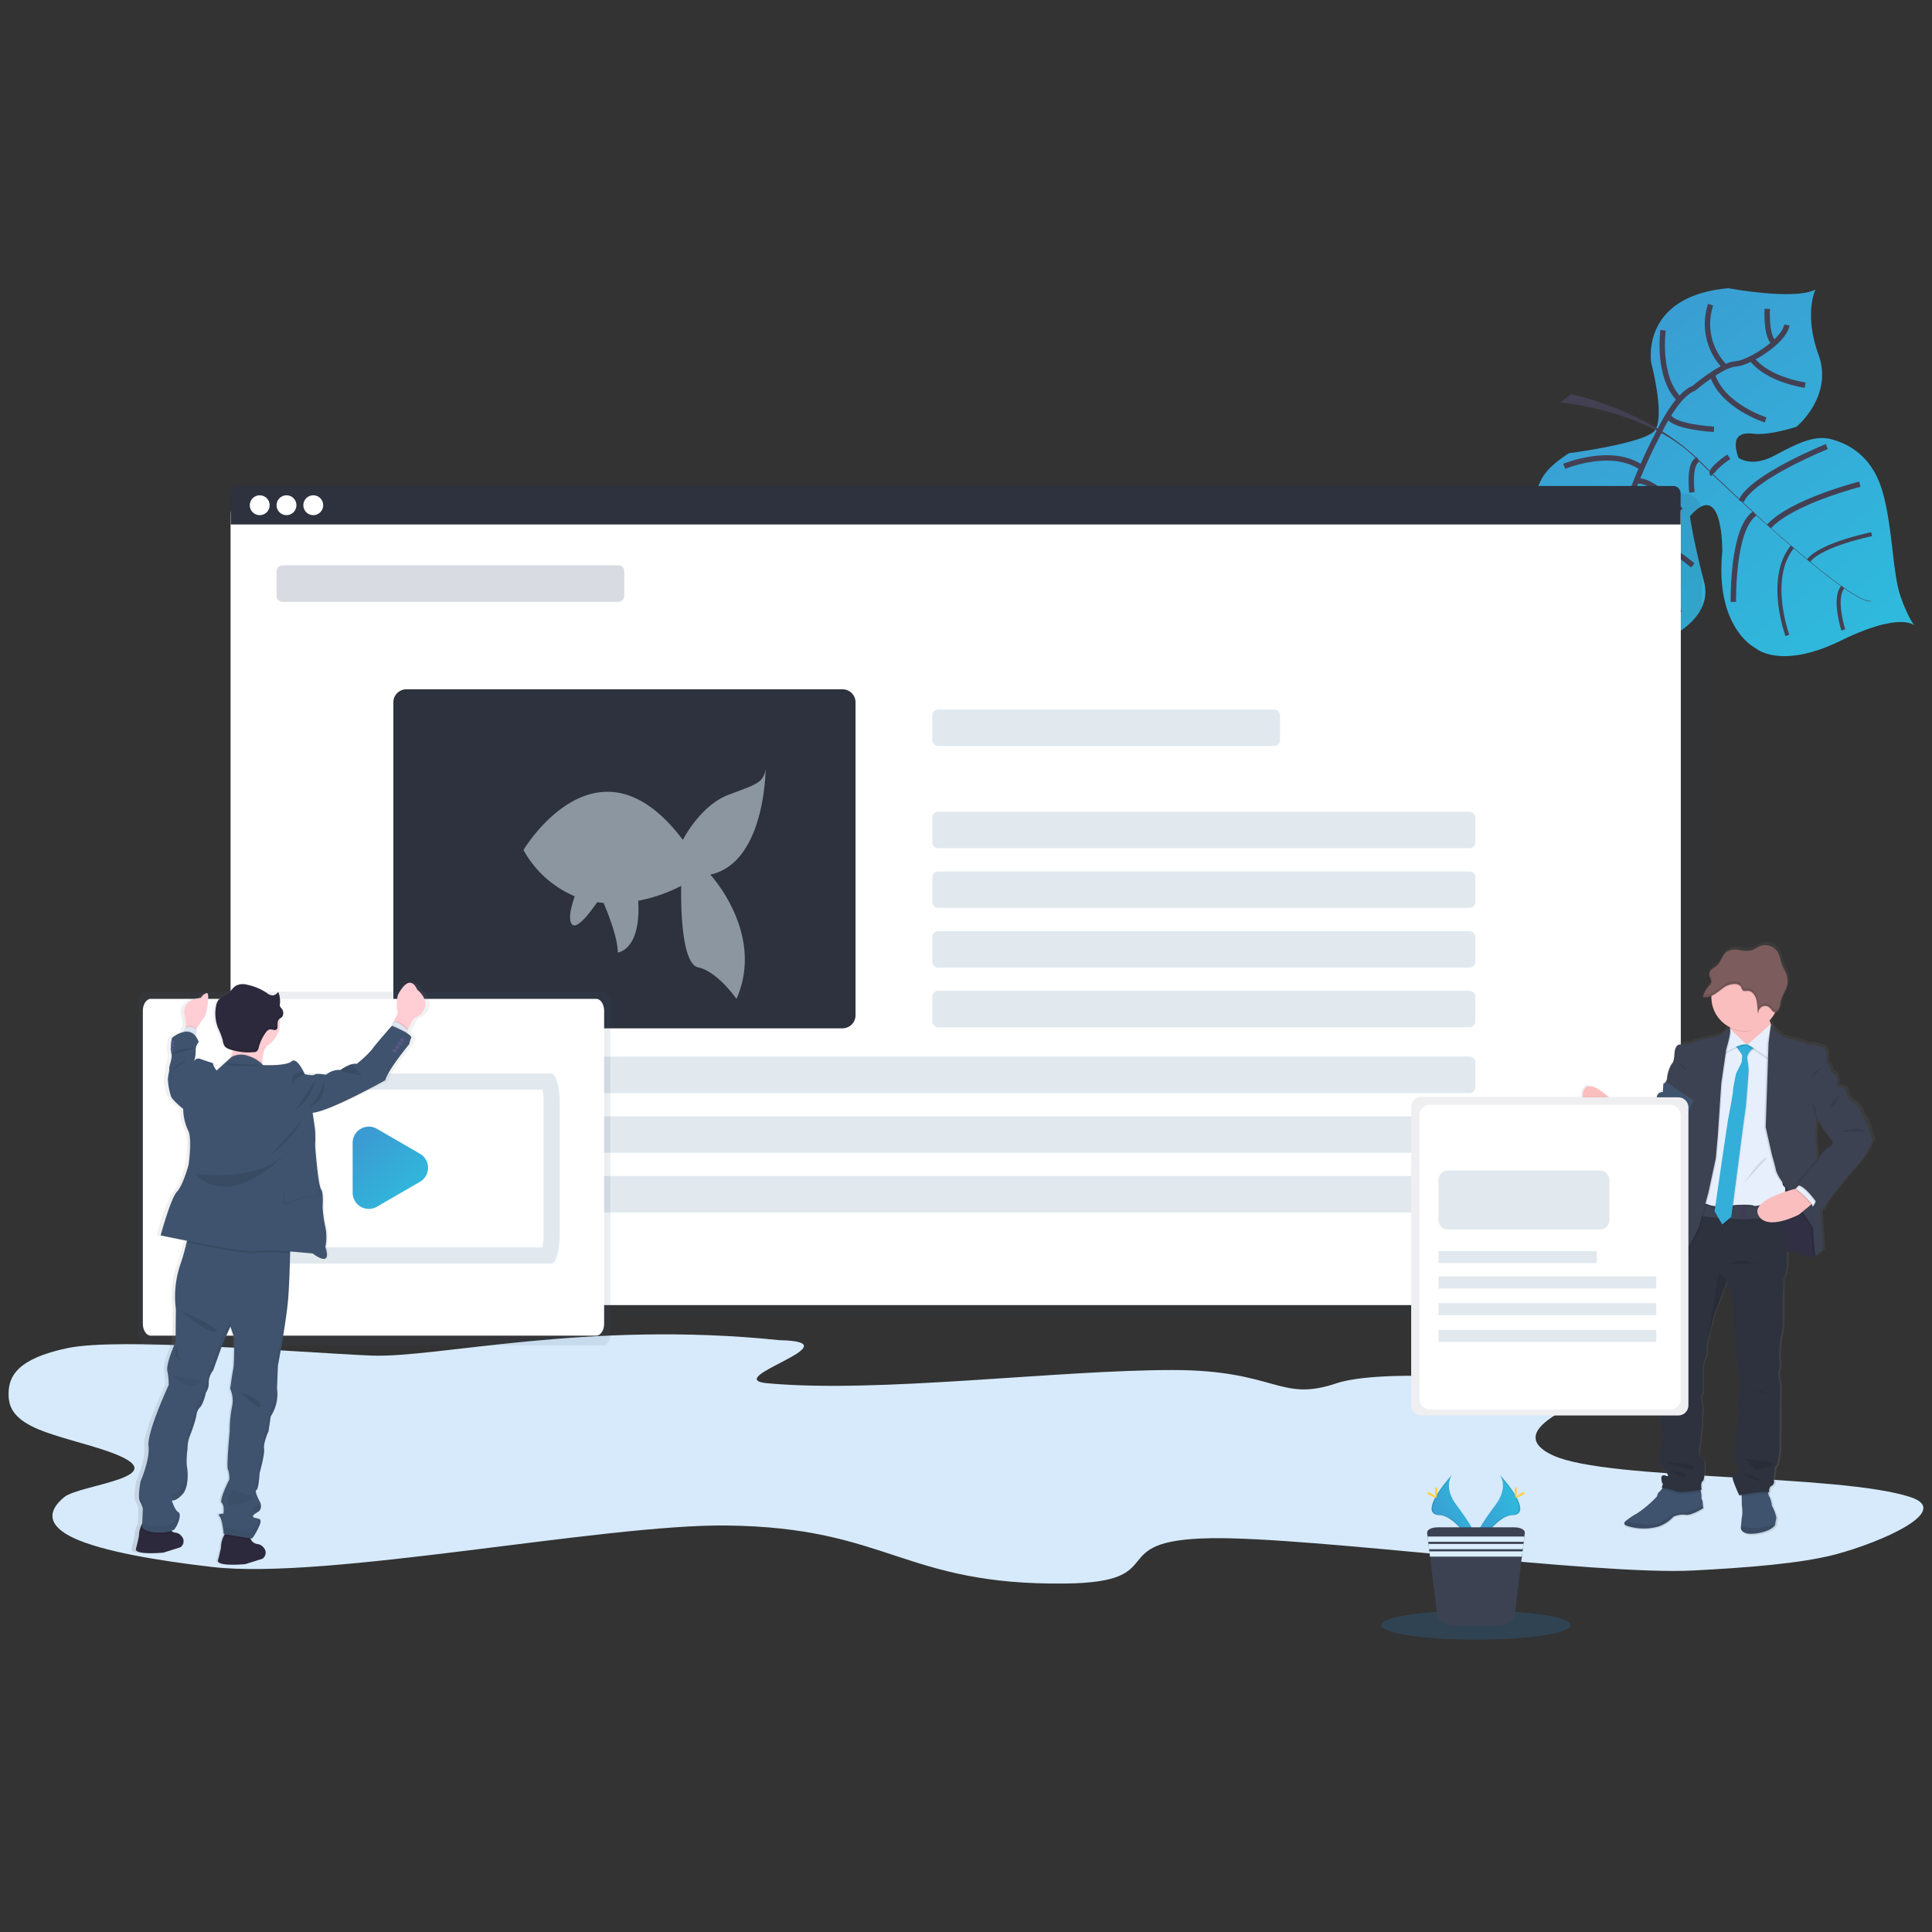 <svg xmlns="http://www.w3.org/2000/svg" xmlns:xlink="http://www.w3.org/1999/xlink" width="358" height="358" viewBox="0 0 358 358">
    <rect x="0" y="0" width="358" height="358" fill="#333333" stroke="none"/>
    <defs>
        <style>
            .cls-1,.cls-13,.cls-14{fill:#fff}.cls-1{opacity:0}.cls-2{fill:#d6eafb}.cls-3{fill:url(#linear-gradient)}.cls-4{fill:#444053}.cls-35,.cls-5,.cls-6{fill:none}.cls-5,.cls-6{stroke:#444053;stroke-miterlimit:10}.cls-6{stroke-width:.75px}.cls-12,.cls-23,.cls-30,.cls-32,.cls-34,.cls-7{opacity:.1}.cls-8{fill:#ffd037}.cls-9{fill:#2196f3}.cls-18,.cls-9{opacity:.16}.cls-10,.cls-23{fill:#3c4252}.cls-11{fill:#dbeefd}.cls-12,.cls-15,.cls-18{fill:#2d323e}.cls-14{opacity:.04}.cls-16,.cls-26,.cls-34{fill:#3f536e}.cls-16{opacity:.2}.cls-17,.cls-19{fill:#cad8e3}.cls-17{opacity:.56}.cls-19{opacity:.6}.cls-20{fill:url(#linear-gradient-4)}.cls-21{fill:#65617d}.cls-22{fill:#2f2e41}.cls-24{fill:#fbbebe}.cls-25{fill:#e7effd}.cls-27{fill:#34afd9}.cls-28{fill:#3f3d56}.cls-29{fill:#7c5c5c}.cls-31{fill:#e6e8ec}.cls-32{fill:#5a5773}.cls-33,.cls-44{fill:#e1e9ef}.cls-36{fill:url(#linear-gradient-6)}.cls-37{fill:#2d293d}.cls-38,.cls-39{opacity:.05}.cls-40{fill:#ffcdd3}.cls-41{fill:#dce6f2}.cls-42{fill:#575988}.cls-43,.cls-44{stroke:none}
        </style>
        <linearGradient id="linear-gradient" x1="1.201" x2=".083" y1="-.058" y2=".898" gradientUnits="objectBoundingBox">
            <stop offset="0" stop-color="#2bc5e1"/>
            <stop offset="1" stop-color="#3b9ad1"/>
        </linearGradient>
        <linearGradient id="linear-gradient-4" x1=".5" x2=".5" y1="1" gradientUnits="objectBoundingBox">
            <stop offset="0" stop-color="gray" stop-opacity=".251"/>
            <stop offset=".54" stop-color="gray" stop-opacity=".122"/>
            <stop offset="1" stop-color="gray" stop-opacity=".102"/>
        </linearGradient>
        <linearGradient id="linear-gradient-6" x1="3.499" x2="3.499" y1="1.031" y2=".019" xlink:href="#linear-gradient-4"/>
    </defs>
    <g id="Short_and_to_the_Point_Videos" data-name="Short and to the Point Videos" transform="translate(36.66 40.025)">
        <path id="Rectangle_2381" d="M0 0h358v358H0z" class="cls-1" data-name="Rectangle 2381" transform="translate(-36.66 -40.025)"/>
        <path id="Path_5491" d="M215.37 1.961c-21.519 1.095-54.271 7.2-75.018 6.388-9.171-.359 16.348-8.544 1.767-8.092-35.785-1.831-63.371 6.694-75.4 6.809-13.869.134-46.66-.983-56.253 1.564C1.237 11.08-.083 14.429 0 17.458c.066 2.278.768 4.637 5.834 6.468 3.521 1.274 8.898 2.193 12.966 3.369 14.165 4.09-4.674 6.364-7.5 8.946s-3.111 5.363 2.218 7.5c5.286 2.119 15.4 3.338 25.919 3.992 21.365 1.326 71.714-11.71 94.65-12.665 30.053-1.258 33.273 9.372 63.311 7.45 20.206-1.293 6.086-8.4 26.508-9.8 18.527-1.268 71.7 3.168 89.526 1.3 9.9-1.034 19.967-2.336 26.306-4.393 8.044-2.612 21.19-9.1 13.242-11.288-13.333-3.67-56.235-.089-66.6-4.266-5.708-2.294-3.384-5.379.977-8.092C296.7.158 255.7-1.163 245.638 2.831 235.282 6.955 234.369 1 215.37 1.961z" class="cls-2" data-name="Path 5491" transform="rotate(3 -3847.628 -551.838)"/>
        <g id="Group_1006" data-name="Group 1006" transform="rotate(93 153.669 159.848)">
            <path id="Path_5464" d="M75.56 63.23s-3.99-1.619-16.677 4.2-14.283 5.081-17.56 4.191-5.1-1.1-8.638-5.955c0 0-2.484-13.464-4.886-15.552S15.18 51.3 15.18 51.3 2.932 54.113.6 37.744c0 0 1.656-12.339-.6-16.124 0 0 4.537 1.965 12.063-1.205s13.524 3.4 13.524 3.4 1.894 4.906 1.7 7.83 1 4.021 4.586 2.609c0 0 1.758-2.5-.735-6.641s-4.271-7.223-3.573-10.436 2.694-7.657 9.12-9.9 15.154-2.66 19.346-4.4S61.236 0 61.236 0s-2.583 2.592 3.5 13.541 2.2 15.7 2.2 15.7-3.233 7.7-17.5 7.09c0 0-13.745.5-6.239 6.332 0 0 4.8-.978 11.976-3.258s12.356 7.132 13.64 13.683A17.168 17.168 0 0 0 75.56 63.23z" class="cls-3" data-name="Path 5464"/>
            <path id="Path_5465" d="M10.83.02l.076-.02C11.457 2.09 5.311 10.492.062 17.165L0 17.117C7.41 7.7 11.258 1.628 10.83.02z" class="cls-4" data-name="Path 5465" transform="translate(46.249 8.292)"/>
            <path id="Path_5466" d="M14.967 0L15 .085C10.8 5.419 5.53 11.783 1.307 16.5c-.4.451-.8.922-1.188 1.4L0 17.8c.386-.482.788-.956 1.191-1.418C5.411 11.683 10.776 5.331 14.967 0z" class="cls-4" data-name="Path 5466" transform="translate(31.392 25.27)"/>
            <path id="Path_5467" d="M9.764 0l.082.142c-7.685 9.593-8.193 24.49-8.224 24.62L0 22.891C.034 22.76 2.025 9.659 9.764 0z" class="cls-4" data-name="Path 5467" transform="translate(21.731 42.945)"/>
            <path id="Path_5468" d="M59.807 31.443s-9.075-4.71-16.121-3.02-22.97-5.972-22.97-5.972-6.752-2.745-8.108-5.87c0 0-4.631-4.895-4.895-7.43S2.941.247 0 0" class="cls-5" data-name="Path 5468" transform="translate(6.84 26.583)"/>
            <path id="Path_5469" d="M4.077 6.656S-.495 3.582.044 0" class="cls-5" data-name="Path 5469" transform="translate(61.26 55.905)"/>
            <path id="Path_5470" d="M7.18 11.658S.658 9.287 0 0" class="cls-5" data-name="Path 5470" transform="translate(51.155 54.875)"/>
            <path id="Path_5471" d="M4.588 14.216A14.6 14.6 0 0 1 .422 0" class="cls-5" data-name="Path 5471" transform="translate(43.218 54.722)"/>
            <path id="Path_5472" d="M1.99 14.375S-2.164 5.666 1.531 0" class="cls-5" data-name="Path 5472" transform="translate(33.162 52.034)"/>
            <path id="Path_5473" d="M3.851 0S-.87 1.5.142 3.97" class="cls-5" data-name="Path 5473" transform="translate(62.903 52.286)"/>
            <path id="Path_5474" d="M6.466 0S.15 2 0 10.938" class="cls-5" data-name="Path 5474" transform="translate(54.583 43.719)"/>
            <path id="Path_5475" d="M5.345 0S-.4 7.089.022 13.541" class="cls-5" data-name="Path 5475" transform="translate(46.913 41.658)"/>
            <path id="Path_5476" d="M5.044 0S-.665 5.456.064 8.493" class="cls-5" data-name="Path 5476" transform="translate(37.141 44.44)"/>
            <path id="Path_5477" d="M6.1.8S.749 1.758 0 0" class="cls-5" data-name="Path 5477" transform="translate(32.64 41.715)"/>
            <path id="Path_5478" d="M0 0s2.705 3.582 3.4 2.779" class="cls-5" data-name="Path 5478" transform="translate(31.786 36.049)"/>
            <path id="Path_5479" d="M16.55 3.088S3.057 4.061 0 0" class="cls-5" data-name="Path 5479" transform="translate(42.049 30.695)"/>
            <path id="Path_5480" d="M0 0s6.332 13.592 10.929 15.313" class="cls-5" data-name="Path 5480" transform="translate(28.948 17.999)"/>
            <path id="Path_5481" d="M0 0s3.891 12.5 8.709 16.405" class="cls-5" data-name="Path 5481" transform="translate(35.589 11.525)"/>
            <path id="Path_5482" d="M16.425.051S6.162 4.455 0 0" class="cls-6" data-name="Path 5482" transform="translate(47.854 23.415)"/>
            <path id="Path_5483" d="M0 0s2.345 9.191 5.5 11.411" class="cls-6" data-name="Path 5483" transform="translate(44.732 8.859)"/>
            <path id="Path_5484" d="M7.92 0S2.155 2.184 0 .51" class="cls-6" data-name="Path 5484" transform="translate(54.807 13.172)"/>
            <path id="Path_5485" d="M2.181 0s0 8.011-2.181 8.581" class="cls-5" data-name="Path 5485" transform="translate(24.666 39.052)"/>
            <path id="Path_5486" d="M0 3.726S8.66 4.469 12.656 0" class="cls-5" data-name="Path 5486" transform="translate(9.018 45.705)"/>
            <path id="Path_5487" d="M7.878 0S5.782 8.125 0 10.314" class="cls-5" data-name="Path 5487" transform="translate(16.734 29.589)"/>
            <path id="Path_5488" d="M0 3.3A11.336 11.336 0 0 0 11.4 0" class="cls-5" data-name="Path 5488" transform="translate(3.823 37.577)"/>
            <path id="Path_5489" d="M4.33 0S3.763 6.9 0 10.129" class="cls-5" data-name="Path 5489" transform="translate(13.464 22.604)"/>
            <path id="Path_5490" d="M0 1.622S5.087 1.659 6.278 0" class="cls-5" data-name="Path 5490" transform="translate(4.05 28.735)"/>
        </g>
        <g id="Group_963" data-name="Group 963" transform="translate(219.251 233.265)">
            <path id="Path_5493" d="M746.043 678.54s1.682 2.2-.777 5.518-4.483 6.122-3.664 8.193c0 0 3.706-6.165 6.727-6.239s1.035-3.766-2.286-7.472z" class="cls-3" data-name="Path 5493" transform="translate(-724.021 -678.54)"/>
            <path id="Path_5494" d="M746.282 678.54a2.72 2.72 0 0 1 .343.689c2.946 3.46 4.515 6.689 1.685 6.769-2.637.077-5.8 4.793-6.559 5.981a2.181 2.181 0 0 0 .091.284s3.706-6.165 6.726-6.239 1.032-3.778-2.286-7.484z" class="cls-7" data-name="Path 5494" transform="translate(-724.259 -678.54)"/>
            <path id="Path_5495" d="M767.776 687.17c0 .774-.085 1.4-.193 1.4s-.193-.627-.193-1.4.108-.408.216-.408.17-.362.17.408z" class="cls-8" data-name="Path 5495" transform="translate(-742.628 -684.368)"/>
            <path id="Path_5496" d="M769.185 690.3c-.681.369-1.273.593-1.324.5s.459-.471 1.134-.851.411-.1.462 0 .406-.019-.272.351z" class="cls-8" data-name="Path 5496" transform="translate(-742.963 -686.575)"/>
            <path id="Path_5497" d="M716.876 678.54s-1.682 2.2.774 5.518 4.486 6.122 3.667 8.193c0 0-3.709-6.165-6.727-6.239s-1.034-3.766 2.286-7.472z" class="cls-3" data-name="Path 5497" transform="translate(-703.735 -678.54)"/>
            <path id="Path_5498" d="M716.876 678.54a2.664 2.664 0 0 0-.346.689c-2.944 3.46-4.512 6.69-1.682 6.769 2.637.077 5.8 4.793 6.556 5.981a2.174 2.174 0 0 1-.088.284s-3.709-6.165-6.726-6.239-1.034-3.778 2.286-7.484z" class="cls-7" data-name="Path 5498" transform="translate(-703.735 -678.54)"/>
            <path id="Path_5499" d="M715.38 687.178c0 .774.088 1.4.2 1.4s.193-.627.193-1.4-.108-.4-.213-.4-.18-.378-.18.4z" class="cls-8" data-name="Path 5499" transform="translate(-705.367 -684.376)"/>
            <path id="Path_5500" d="M710.561 690.3c.681.369 1.273.593 1.324.5s-.459-.471-1.134-.851-.411-.1-.462 0-.409-.019.272.351z" class="cls-8" data-name="Path 5500" transform="translate(-701.619 -686.575)"/>
            <path id="Path_5634" d="M17.582 0c9.71 0 17.582 1.207 17.582 2.7s-7.872 2.7-17.582 2.7S0 4.186 0 2.7 7.872 0 17.582 0z" class="cls-9" data-name="Path 5634" transform="translate(0 25.137)"/>
            <path id="Path_5501" d="M728.248 713.868l-.085.686-.116.97-.051.406-.116.97-.051.405-.119.967-1.345 11.028c-.122.984-1.73 1.753-3.687 1.753H715.7c-1.943 0-3.548-.769-3.667-1.753l-1.35-11.023-.116-.967-.051-.406-.119-.97-.048-.406-.119-.97-.085-.686c-.065-.567.805-1.027 1.9-1.027h14.3c1.095-.004 1.965.464 1.903 1.023z" class="cls-10" data-name="Path 5501" transform="translate(-701.611 -703.12)"/>
            <path id="Path_5502" d="M699.951 700.32l-.116.97h-17.7l-.119-.97z" class="cls-11" data-name="Path 5502" transform="translate(-673.405 -688.886)"/>
            <path id="Path_5503" d="M700.206 705.16l-.116.97h-17.361l-.119-.97z" class="cls-11" data-name="Path 5503" transform="translate(-673.828 -692.354)"/>
            <path id="Path_5504" d="M700.469 710.01l-.119.97h-17.024l-.116-.97z" class="cls-11" data-name="Path 5504" transform="translate(-674.257 -695.828)"/>
        </g>
        <g id="Group_1007" data-name="Group 1007" transform="translate(6.088 50.03)">
            <path id="Path_5648" d="M3.542 0h262.41a3.542 3.542 0 0 1 3.542 3.542v145.576a3.542 3.542 0 0 1-3.542 3.542H3.542A3.542 3.542 0 0 1 0 149.118V3.542A3.542 3.542 0 0 1 3.542 0z" class="cls-12" data-name="Path 5648" transform="translate(3.155 1.36)"/>
            <path id="Path_5647" d="M3.542 0h261.585a3.542 3.542 0 0 1 3.542 3.542v142.921a3.542 3.542 0 0 1-3.542 3.542H3.542A3.542 3.542 0 0 1 0 146.463V3.542A3.542 3.542 0 0 1 3.542 0z" class="cls-13" data-name="Path 5647" transform="translate(.011 1.721)"/>
            <path id="Path_5646" d="M3.542 0h261.585a3.542 3.542 0 0 1 3.542 3.542v142.921a3.542 3.542 0 0 1-3.542 3.542H3.542A3.542 3.542 0 0 1 0 146.463V3.542A3.542 3.542 0 0 1 3.542 0z" class="cls-13" data-name="Path 5646" transform="translate(.011 1.721)"/>
            <path id="Path_5645" d="M3.542 0h261.585a3.542 3.542 0 0 1 3.542 3.542v142.921a3.542 3.542 0 0 1-3.542 3.542H3.542A3.542 3.542 0 0 1 0 146.463V3.542A3.542 3.542 0 0 1 3.542 0z" class="cls-14" data-name="Path 5645" transform="translate(.011 1.721)"/>
            <path id="Path_5492" d="M373.506 170.15H107.554a1.364 1.364 0 0 0-1.364 1.364v5.768h268.669v-5.757a1.364 1.364 0 0 0-1.353-1.375z" class="cls-15" data-name="Path 5492" transform="translate(-106.19 -170.15)"/>
            <g id="buttons" transform="translate(3.533 1.721)">
                <circle id="Ellipse_593" cx="1.843" cy="1.843" r="1.843" class="cls-13" data-name="Ellipse 593"/>
                <circle id="Ellipse_594" cx="1.843" cy="1.843" r="1.843" class="cls-13" data-name="Ellipse 594" transform="translate(4.963)"/>
                <circle id="Ellipse_595" cx="1.843" cy="1.843" r="1.843" class="cls-13" data-name="Ellipse 595" transform="translate(9.925)"/>
            </g>
            <path id="Path_5644" d="M2.89 0h218.248a2.89 2.89 0 0 1 2.89 2.89v105.605a2.89 2.89 0 0 1-2.89 2.89H2.89a2.89 2.89 0 0 1-2.89-2.89V2.89A2.89 2.89 0 0 1 2.89 0z" class="cls-13" data-name="Path 5644" transform="translate(17.996 40.339)"/>
            <path id="Path_5643" d="M1.095 0h62.251a1.1 1.1 0 0 1 1.095 1.095v4.574a1.1 1.1 0 0 1-1.095 1.095H1.095A1.1 1.1 0 0 1 0 5.669V1.095A1.1 1.1 0 0 1 1.095 0z" class="cls-16" data-name="Path 5643" transform="translate(8.496 14.701)"/>
            <path id="Path_5642" d="M1.095 0h62.251a1.1 1.1 0 0 1 1.095 1.095v4.574a1.1 1.1 0 0 1-1.095 1.095H1.095A1.1 1.1 0 0 1 0 5.669V1.095A1.1 1.1 0 0 1 1.095 0z" class="cls-17" data-name="Path 5642" transform="translate(130.01 41.424)"/>
            <path id="Path_5641" d="M1.095 0h98.433a1.1 1.1 0 0 1 1.095 1.095v4.574a1.1 1.1 0 0 1-1.095 1.095H1.095A1.1 1.1 0 0 1 0 5.669V1.095A1.1 1.1 0 0 1 1.095 0z" class="cls-17" data-name="Path 5641" transform="translate(130.01 60.361)"/>
            <path id="Path_5640" d="M1.095 0h98.433a1.1 1.1 0 0 1 1.095 1.095v4.574a1.1 1.1 0 0 1-1.095 1.095H1.095A1.1 1.1 0 0 1 0 5.669V1.095A1.1 1.1 0 0 1 1.095 0z" class="cls-17" data-name="Path 5640" transform="translate(130.01 71.421)"/>
            <path id="Path_5639" d="M1.095 0h98.433a1.1 1.1 0 0 1 1.095 1.095v4.574a1.1 1.1 0 0 1-1.095 1.095H1.095A1.1 1.1 0 0 1 0 5.669V1.095A1.1 1.1 0 0 1 1.095 0z" class="cls-17" data-name="Path 5639" transform="translate(130.01 82.48)"/>
            <path id="Path_5638" d="M1.095 0h98.433a1.1 1.1 0 0 1 1.095 1.095v4.574a1.1 1.1 0 0 1-1.095 1.095H1.095A1.1 1.1 0 0 1 0 5.669V1.095A1.1 1.1 0 0 1 1.095 0z" class="cls-17" data-name="Path 5638" transform="translate(130.01 93.54)"/>
            <path id="Path_5637" d="M1.095 0H199.4a1.1 1.1 0 0 1 1.095 1.095v4.574a1.1 1.1 0 0 1-1.095 1.094H1.095A1.1 1.1 0 0 1 0 5.669V1.095A1.1 1.1 0 0 1 1.095 0z" class="cls-17" data-name="Path 5637" transform="translate(30.142 105.734)"/>
            <path id="Path_5636" d="M1.095 0H199.4a1.1 1.1 0 0 1 1.095 1.095v4.574a1.1 1.1 0 0 1-1.095 1.094H1.095A1.1 1.1 0 0 1 0 5.669V1.095A1.1 1.1 0 0 1 1.095 0z" class="cls-17" data-name="Path 5636" transform="translate(30.142 116.793)"/>
            <path id="Path_5635" d="M1.095 0H199.4a1.1 1.1 0 0 1 1.095 1.095v4.574a1.1 1.1 0 0 1-1.095 1.094H1.095A1.1 1.1 0 0 1 0 5.669V1.095A1.1 1.1 0 0 1 1.095 0z" class="cls-17" data-name="Path 5635" transform="translate(30.142 127.853)"/>
            <path id="Path_5633" d="M2.41 0h80.82a2.41 2.41 0 0 1 2.41 2.41v58a2.41 2.41 0 0 1-2.41 2.41H2.41A2.41 2.41 0 0 1 0 60.414v-58A2.41 2.41 0 0 1 2.41 0z" class="cls-15" data-name="Path 5633" transform="translate(30.142 37.672)"/>
            <g id="Fish" transform="translate(54.252 52.492)">
                <path id="Path_5977" d="M526.437 616.862c10.2-2.195 10.248-19.522 10.248-19.522-.448 2.477-1.493 2.717-6.808 4.7s-8.522 8.387-8.522 8.387c-15.882-21.1-29.535 1.876-29.535 1.876a19.543 19.543 0 0 0 9.5 8.575c-.628 1.787-1.292 4.28-.511 5.194.9 1.045 3.35-2.169 4.669-4.1.395.052.789.1 1.184.131.758 1.771 2.637 6.427 2.633 9.192 0 0 4.333-.387 3.786-9.589a29.314 29.314 0 0 0 7.97-2.764s-.449 14.354 3.14 15.107 7.1 5.842 7.1 5.842c5.336-12.102-4.854-23.029-4.854-23.029z" class="cls-18" data-name="Path 5977" transform="translate(-491.82 -595.618)"/>
                <path id="Path_6050" d="M526.437 616.862c10.2-2.195 10.248-19.522 10.248-19.522-.448 2.477-1.493 2.717-6.808 4.7s-8.522 8.387-8.522 8.387c-15.882-21.1-29.535 1.876-29.535 1.876a19.543 19.543 0 0 0 9.5 8.575c-.628 1.787-1.292 4.28-.511 5.194.9 1.045 3.35-2.169 4.669-4.1.395.052.789.1 1.184.131.758 1.771 2.637 6.427 2.633 9.192 0 0 4.333-.387 3.786-9.589a29.314 29.314 0 0 0 7.97-2.764s-.449 14.354 3.14 15.107 7.1 5.842 7.1 5.842c5.336-12.102-4.854-23.029-4.854-23.029z" class="cls-19" data-name="Path 6050" transform="translate(-491.82 -597.34)"/>
            </g>
        </g>
        <g id="Group_1009" data-name="Group 1009" transform="translate(256.256 134.513)">
            <path id="Path_5505" d="M1017.145 503.667c.108-.284-.692-1.906-.692-1.985s-.825-.978-.825-1.48-1.092-1.588-1.092-1.588a2.754 2.754 0 0 1-1.625-1.931c-.159-1.324-1.755-1.347-1.758-1.347v-.3a4.17 4.17 0 0 0-.2-1.546 1.557 1.557 0 0 0-.9-.769 3.424 3.424 0 0 0-.479-1.35 1.517 1.517 0 0 1-.374-1.418c.162-.5-.213-1.769-.984-1.957s-1.653-.476-1.653-.476l-.213.037-.1-.037a4.42 4.42 0 0 1-.567.071.7.7 0 0 1-.451-.147 9.386 9.386 0 0 0-2.836-.851 6.483 6.483 0 0 1-1.545-.53s-.8-.607-1.134-.873a7.439 7.439 0 0 1-1-1.381v-.02a4.9 4.9 0 0 1-.241-.695 6.257 6.257 0 0 0 .99-1.364c.028-.051.054-.1.08-.156a.6.6 0 0 0 .173-.026l.071-.028a1.152 1.152 0 0 0 .567-.675 1.83 1.83 0 0 0 .051-.176v-.06l.025-.119a.551.551 0 0 1 0-.068l.017-.119v-.068a.393.393 0 0 1 .02-.15 5.288 5.288 0 0 1 .082-.567 10.228 10.228 0 0 1 .9-1.985c.042-.093.085-.19.122-.284s.074-.213.1-.32l.026-.1c.02-.079.037-.159.054-.238s0-.071.02-.108q.026-.162.043-.332a4.1 4.1 0 0 0-.284-1.857c-.2-.5-.5-.944-.7-1.441-.306-.751-.388-1.605-.76-2.323a2.765 2.765 0 0 0-3.318-1.35c-.567.216-1.083.632-1.67.82a5.565 5.565 0 0 1-2.445-.048 3.049 3.049 0 0 0-2.371.408c-.754.613-.959 1.764-1.667 2.436-.284.284-.667.462-.981.723a1.6 1.6 0 0 0-.494.675l-.017.054a.5.5 0 0 0-.017.071.673.673 0 0 0-.014.079.317.317 0 0 0 0 .054.593.593 0 0 0 0 .142 1.093 1.093 0 0 0 .02.133v.037a.331.331 0 0 0 .034.111c.014.037 0 .014 0 .02s.031.082.048.122l.026.06a.047.047 0 0 0 .023.048 3.518 3.518 0 0 1 .247.615.683.683 0 0 1-.026.405 1.2 1.2 0 0 1-.284.388 5.485 5.485 0 0 0-1.2 1.926q-.048.125-.085.247h.037a1.607 1.607 0 0 0 .233.048 1.142 1.142 0 0 0 .133 0 2.077 2.077 0 0 0 .544-.04l.136-.034a3.081 3.081 0 0 0 .539-.2v.252a6.29 6.29 0 0 0 3.5 5.626 1.177 1.177 0 0 0 .023.17l.017.145-.071-.068s-.479-.238-.933.448a3.012 3.012 0 0 1-1.3 1.007s-4.849.766-5.036 1.4l-2.269.133s-.8.1-.879 1.772-.5 1.823-.5 1.823a6.309 6.309 0 0 0-.851 2.487 1.387 1.387 0 0 1-.72 1.27l-.1 1.509a1.041 1.041 0 0 0-1.134.9 3.587 3.587 0 0 1-.664 1.506s-1.466 1.219-1.546 2.249l-.907.567s-2.1-.476-2.583-1.321c0 0-.057-.057-.147-.139v-.02a8.511 8.511 0 0 0-.879-.774.638.638 0 0 1 .043.425l-.156-.173-.42-.465s-3.4-3.187-5.388-3.44c-.025-.051-.156-.567-.5-.241a2.779 2.779 0 0 0-.02 4.075l3.187 2.975.082.06.683.879a7.958 7.958 0 0 0-.284.788v.026l-.051.153a.347.347 0 0 0-.014.051c-.017.051-.031.1-.045.147l-.025.085v.051a7.366 7.366 0 0 0-.147.584l-.179-.057.173.077v.082l.164.071c.933.405 5.589 2.45 5.828 2.759a3.427 3.427 0 0 0 3.624.5A3.816 3.816 0 0 0 979 506.7a22.369 22.369 0 0 0 1.6-2.462c.054-.318 1.251-.686 1.251-.686s.108 3.542-.5 4.841a61.471 61.471 0 0 0-1.758 7.036.807.807 0 0 1 .227 0l-.068.332a.772.772 0 0 1 .284 0c-.085.652-.567 3.687-.567 3.687a7.553 7.553 0 0 1-.425 1.852 13.258 13.258 0 0 0-.284 2.963l-.428 1.8s.057.125.162.309a4.6 4.6 0 0 0 1.225 1.585 3.134 3.134 0 0 1-.216.822 2.892 2.892 0 0 0-.213 1.27 16.507 16.507 0 0 0-.4 2.617 10.007 10.007 0 0 1-.284 2.011l-.479 4.6a43.569 43.569 0 0 0-.159 5.079 9.752 9.752 0 0 1-.108 2.552s.32 3.148.241 3.491a6.506 6.506 0 0 0-.241 2.646 14.45 14.45 0 0 1 .108 3.068s.159 2.963.346 3.916a6.7 6.7 0 0 1-.054 2.169 17.864 17.864 0 0 1-.267 2.036 2.212 2.212 0 0 0 .638 2.776c1.409 1.375.536 1.163.536 1.163s-1.134-.567-.987.584c.125 1.081.3.8.318.769l-.267.871.187.026-.153.184a3.981 3.981 0 0 1-.539.567 1.155 1.155 0 0 0-.346.766 20.764 20.764 0 0 1-3.809 3.227 11.023 11.023 0 0 0-2.164 1.455c-.329.357-.284.646.406.873a10.377 10.377 0 0 0 5.779.1 6.759 6.759 0 0 0 2.836-1.823 4.016 4.016 0 0 1 2.269-.371c1.134.213 3.357-1.242 3.357-1.242l-.042-.374-.116-1.083a.851.851 0 0 1-.187-.658 3.4 3.4 0 0 0-.094-.953c-.02-.1-.04-.21-.06-.306l.2-.04s-.264-1.347.215-1.614.343-3.729.343-3.729a4.183 4.183 0 0 0-.93-.924c-.32-.13-.028-1.775.028-1.985s.479-4.313.479-4.313a5.523 5.523 0 0 1 .051-1.849 9.063 9.063 0 0 0-.266-2.7.494.494 0 0 1 .133-.581c.284-.318.187-3.148.187-3.148s-.026-1.418-.026-1.8a6.382 6.382 0 0 1 .613-2.166 4.166 4.166 0 0 0 .1-1.852l.017-.1a.394.394 0 0 1 .023-.15l.023-.142a20.59 20.59 0 0 1 .522-2.3c.346-1.109.746-3.065.746-3.065l2.476-6.46.028-.077a10.2 10.2 0 0 1 1.134 4.075 25.726 25.726 0 0 1 .216 2.989c-.068.635.184 3.621.184 3.621s.346 4.285.346 4.469a26.311 26.311 0 0 0 .695 4 3.494 3.494 0 0 1-.428 2.195 33.362 33.362 0 0 0 .054 4.047s-.4 3.068-.479 3.7a15.162 15.162 0 0 0-.133 4.021c.267.953.159 1.083.159 1.083s.961.981.4 1.061a1.466 1.466 0 0 0-1.066 1.928 25.4 25.4 0 0 0 1.174 2.836l.443-.094v.315l.031 1.577a9.193 9.193 0 0 1 .079 1.852c-.077.25-.184 1.435-.235 2.056-.02.227-.031.377-.031.377s0 1.4 2.958.978 3.488-1.588 3.488-1.588l.023-.145c.043-.267.139-.834.219-1.151a8.357 8.357 0 0 0-.851-2.328 4.833 4.833 0 0 0-.425-1.585 1.416 1.416 0 0 1-.216-.567 6.229 6.229 0 0 1-.062-.326 1.89 1.89 0 0 1 .2.034s-.162-.924.454-1.217a.871.871 0 0 0 .372-1.163 8.982 8.982 0 0 1 .238-1.747.85.85 0 0 1 .213-.851c.374-.371.666-2.963.666-2.963l.054-10a9.613 9.613 0 0 0-.026-2.487c-.213-.715-.425-2.09-.133-2.462s.026-2.087.026-2.087a21.271 21.271 0 0 1 .4-4.537c.4-.913.267-6.588.267-6.588l.1-3.729s.87-.822.666-5.1a6.944 6.944 0 0 1 2.133.037c.283.238 2.183 1.455 3.3.686a14.822 14.822 0 0 0 1.33-1.029l-.471-7.94.471.734c0-1.109 3.145-4.707 3.145-4.707a50.8 50.8 0 0 1 3.567-4.231 13.431 13.431 0 0 0 1.892-2.836 11.53 11.53 0 0 1 .641-1.321c.301-.455-.659-1.726-.554-2.015zm-6.871 2.776a5.2 5.2 0 0 0-2.5 2.3 1.634 1.634 0 0 1-.354.709c0-.159-.025-.32-.04-.485a48.858 48.858 0 0 1-.284-5.462 16.136 16.136 0 0 0 .1-2.62l.031-.043a13.479 13.479 0 0 0 2.2 3.618s.284.851.641.871.206 1.112.206 1.112z" class="cls-20" data-name="Path 5505" transform="translate(-963.18 -469.039)"/>
            <path id="Path_5506" d="M978.65 585.914s.973-5.1 4.095-5.1l2.286 4.7-1.523 1.049s-3.308.086-4.858-.649z" class="cls-21" data-name="Path 5506" transform="translate(-974.263 -549.114)"/>
            <path id="Path_5507" d="M985.031 585.473l-1.523 1.049a18.025 18.025 0 0 1-3.993-.335 4.589 4.589 0 0 1-.865-.284l.017-.082v-.017a11.346 11.346 0 0 1 .59-1.872c.1-.23.2-.465.323-.7a4.747 4.747 0 0 1 1.985-2.169 2.692 2.692 0 0 1 1.041-.284h.139l.051.1.771 1.588z" class="cls-7" data-name="Path 5507" transform="translate(-974.263 -549.093)"/>
            <path id="Path_5508" d="M1086.571 635.137s3.281-.315 3.57-.077 2.152 1.443 3.253.681.368-3.4.368-3.516-.1-3.86-.1-3.86l-1.968-2.651-2.467-4.645-5.042-.5.13 7.373-.026 3.78z" class="cls-22" data-name="Path 5508" transform="translate(-1049.867 -577.599)"/>
            <path id="Path_5509" d="M1086.571 635.137s3.281-.315 3.57-.077 2.152 1.443 3.253.681.368-3.4.368-3.516-.1-3.86-.1-3.86l-1.968-2.651-2.467-4.645-5.042-.5.13 7.373-.026 3.78z" class="cls-23" data-name="Path 5509" transform="translate(-1049.867 -577.599)"/>
            <path id="Path_5510" d="M971.848 568.091s-.264 3.2-2.269 3.255c0 0-.567-.34-1.327-.91-1.752-1.313-4.537-3.834-3.766-6.179 1.1-3.36 6.457 2.836 6.457 2.836l.414.462z" class="cls-24" data-name="Path 5510" transform="translate(-964.021 -536.539)"/>
            <path id="Path_5511" d="M981.266 578.917s-.264 3.2-2.269 3.255c0 0-.567-.34-1.327-.91l-.17-.218a2.612 2.612 0 0 0 1.095.284 1.477 1.477 0 0 0 1.418-.9 11.335 11.335 0 0 0 .567-1.273 3.963 3.963 0 0 0 .2-.786z" class="cls-7" data-name="Path 5511" transform="translate(-973.439 -547.366)"/>
            <path id="Path_5512" d="M980.828 584.068l-.448-.567-1.511-1.945-.768-1a2.589 2.589 0 0 0 1.092.284 1.469 1.469 0 0 0 1.418-.9 11.1 11.1 0 0 0 .553-1.27c.249-.709.244-1.072.156-1.2a7 7 0 0 1 .868.771l.145.136.054.108.791 1.531a.4.4 0 0 1 0 .065c.055.49.31 3.55-2.35 3.987z" class="cls-25" data-name="Path 5512" transform="translate(-973.869 -546.714)"/>
            <path id="Path_5513" d="M1006.265 828.354s-2.206 1.446-3.31 1.234a3.969 3.969 0 0 0-2.232.369 6.624 6.624 0 0 1-2.782 1.812 10.191 10.191 0 0 1-5.7-.1c-.669-.224-.723-.513-.4-.868a12.1 12.1 0 0 1 2.133-1.443 20.607 20.607 0 0 0 3.755-3.2 1.135 1.135 0 0 1 .34-.763 3.9 3.9 0 0 0 .53-.567c.284-.332.547-.681.547-.681l6.5.244s.111.468.2.947a3.423 3.423 0 0 1 .091.944.852.852 0 0 0 .184.655l.116 1.072z" class="cls-26" data-name="Path 5513" transform="translate(-983.578 -723.44)"/>
            <path id="Path_5514" d="M1074.358 831.471c-.077.315-.173.876-.216 1.134a.477.477 0 0 1-.02.145s-.524 1.154-3.44 1.574-2.912-.97-2.912-.97l.028-.377c.051-.612.156-1.789.233-2.039a9.326 9.326 0 0 0-.077-1.838l-.031-1.565-.023-1.086 4.821-.5a9.3 9.3 0 0 0 .156 1.075 1.382 1.382 0 0 0 .213.567 4.849 4.849 0 0 1 .42 1.574 7.956 7.956 0 0 1 .848 2.306z" class="cls-26" data-name="Path 5514" transform="translate(-1038.11 -724.737)"/>
            <path id="Path_5515" d="M1023.14 824.463s.111.468.2.947c-.7.127-3.763.658-4.537.284a12.018 12.018 0 0 0-2.731-.655l.031-.108c.284-.332.547-.681.547-.681z" class="cls-7" data-name="Path 5515" transform="translate(-1001.071 -723.519)"/>
            <path id="Path_5516" d="M1073.245 827.055a18.568 18.568 0 0 0-4.963.51l-.023-1.086 4.821-.5a9.336 9.336 0 0 0 .164 1.075z" class="cls-7" data-name="Path 5516" transform="translate(-1038.461 -724.759)"/>
            <path id="Path_5517" d="M1037.363 649.191l-.1 3.686s.13 5.643-.264 6.522a21 21 0 0 0-.394 4.489s.264 1.7-.025 2.073-.079 1.733.131 2.442a9.6 9.6 0 0 1 .025 2.467l-.051 9.925s-.283 2.572-.658 2.941a.865.865 0 0 0-.21.851 8.841 8.841 0 0 0-.235 1.733.871.871 0 0 1-.366 1.154c-.6.289-.448 1.208-.448 1.208-1.443-.343-5.538.567-5.538.567a25.1 25.1 0 0 1-1.157-2.81 1.455 1.455 0 0 1 1.052-1.917c.55-.077-.394-1.049-.394-1.049s.105-.13-.159-1.078a15.042 15.042 0 0 1 .133-3.99c.079-.63.471-3.687.471-3.687a33.436 33.436 0 0 1-.051-4.015 3.508 3.508 0 0 0 .42-2.178 26.29 26.29 0 0 1-.684-3.97c0-.19-.34-4.438-.34-4.438a35.357 35.357 0 0 1-.235-3.6 23.162 23.162 0 0 0-.213-2.966 10.079 10.079 0 0 0-1.134-4.044l-.028.077-2.439 6.454s-.394 1.943-.735 3.046a20.034 20.034 0 0 0-.513 2.269l-.022.142-.023.148-.017.1a4.2 4.2 0 0 1-.108 1.838 6.553 6.553 0 0 0-.6 2.152c0 .369.026 1.786.026 1.786s.1 2.807-.184 3.12a.491.491 0 0 0-.13.567 9.053 9.053 0 0 1 .261 2.677 5.533 5.533 0 0 0-.051 1.838s-.42 4.069-.474 4.279-.34 1.838-.026 1.968a4.2 4.2 0 0 1 .919.919s.131 3.44-.34 3.7-.213 1.6-.213 1.6-3.806.734-4.671.315a11.983 11.983 0 0 0-2.731-.655l.261-.851c-.017.031-.19.312-.312-.763-.133-1.134.97-.567.97-.567s.868.21-.525-1.154a2.2 2.2 0 0 1-.629-2.756 17.593 17.593 0 0 0 .261-2.022 6.686 6.686 0 0 0 .054-2.152c-.184-.944-.34-3.885-.34-3.885a14.238 14.238 0 0 0-.108-3.046 6.455 6.455 0 0 1 .238-2.626c.079-.357-.238-3.465-.238-3.465a9.725 9.725 0 0 0 .108-2.552 43.079 43.079 0 0 1 .156-5.042l.474-4.566a9.437 9.437 0 0 0 .283-1.985 15.932 15.932 0 0 1 .394-2.6 2.879 2.879 0 0 1 .21-1.262 9.7 9.7 0 0 0 .369-2.269l2.521-5.774 1.234-5.1 16.669-.159s.06.442.161 1.245.244 1.985.4 3.457c.145 1.333.3 2.9.459 4.645.506 5.595-.547 6.593-.547 6.593z" class="cls-15" data-name="Path 5517" transform="translate(-999.849 -586.69)"/>
            <path id="Path_5518" d="M1067.626 516.546l-3.882 4.154s-4.985-1.985-4.461-2.68a3.887 3.887 0 0 0 .054-2.016c-.184-1.455-.567-3.119-.567-3.119s8.714-1.418 7.977.051a2.416 2.416 0 0 0-.054 1.744 6.6 6.6 0 0 0 .933 1.866z" class="cls-24" data-name="Path 5518" transform="translate(-1031.662 -500.011)"/>
            <path id="Path_5519" d="M1066.736 512.886c-.266.539-.394.59-.227 1.168-1.134 1.222-2.589 2.552-4.393 2.552a6.218 6.218 0 0 1-2.779-.652c-.184-1.455-.567-3.119-.567-3.119s8.703-1.417 7.966.051z" class="cls-7" data-name="Path 5519" transform="translate(-1031.662 -499.975)"/>
            <path id="Path_5520" d="M1061.037 489.232a6.249 6.249 0 1 1-12.5 0v-.091a6.247 6.247 0 0 1 12.495.091z" class="cls-24" data-name="Path 5520" transform="translate(-1024.334 -478.998)"/>
            <path id="Path_5521" d="M1051.4 641.761c-.828 0-3.585.028-6.664.079h-.037l-1.018.017h-.031c-3.652.057-7.251-.655-8.7-.522-3.071.284 1.1-2.836 1.1-2.836a25.758 25.758 0 0 0 7 .706l.885-.045a38.688 38.688 0 0 0 7.061-.851c.104.806.244 1.991.404 3.452z" class="cls-7" data-name="Path 5521" transform="translate(-1013.79 -590.308)"/>
            <path id="Path_5522" d="M1051.4 641.208c-.828 0-3.585.031-6.664.079h-.037l-1.018.017h-.031c-3.652.06-7.251-.655-8.7-.519-3.071.284 1.1-2.836 1.1-2.836a25.625 25.625 0 0 0 7 .706l.885-.045a38.439 38.439 0 0 0 7.061-.851c.104.804.244 1.983.404 3.449z" class="cls-10" data-name="Path 5522" transform="translate(-1013.79 -589.914)"/>
            <path id="Path_5523" d="M1043.05 531.117l-4.821 2.269-3.729 28.823s2.206-1 3.465-.369 5.144.054 5.144.054 2.836-.159 3.255.159 5.357-1.313 5.357-1.313.893-1.985.21-2.311.21-3.4.21-3.4l-.42-20.792-.851-2.677-2.269-1.367-2.308 1.838-1.1.159z" class="cls-7" data-name="Path 5523" transform="translate(-1014.275 -512.849)"/>
            <path id="Path_5524" d="M1043.028 530.014l-4.821 2.269-3.738 28.826s2.206-1 3.465-.369 5.144.054 5.144.054 2.836-.159 3.255.156 5.357-1.31 5.357-1.31.893-1.985.21-2.311.21-3.4.21-3.4l-.42-20.792-.851-2.677-2.269-1.367-2.308 1.838-1.1.159z" class="cls-25" data-name="Path 5524" transform="translate(-1014.253 -512.061)"/>
            <path id="Path_5525" d="M1054.856 536.031s1.392 1.653 1.367 1.985-.079 1.157-.079 1.157l-1.049 2.124s-.567 2.651-.567 3.2-.919 5.328-.919 5.328l-1.126 7.359-1.393 9.642 1.418 2.442 1.682-1.418 2.232-17.168.471-3.386s.5-6.091.5-6.721a21.356 21.356 0 0 0-.284-2.283 2.689 2.689 0 0 1 1.761-1.943c1.418-.366-.108-.079-.108-.079l-.811-.655-.709.284s-1.966-.599-2.386.132z" class="cls-7" data-name="Path 5525" transform="translate(-1026.16 -516.739)"/>
            <path id="Path_5526" d="M1054.363 535.435s1.39 1.653 1.364 1.985-.079 1.154-.079 1.154l-1.048 2.126s-.567 2.652-.567 3.2-.919 5.328-.919 5.328l-1.1 7.35-1.392 9.642 1.418 2.442 1.679-1.418 2.232-17.168.474-3.386s.5-6.091.5-6.721a21.506 21.506 0 0 0-.284-2.286 2.687 2.687 0 0 1 1.758-1.942c1.418-.369-.105-.077-.105-.077l-.814-.658-.709.284s-1.988-.59-2.408.145z" class="cls-27" data-name="Path 5526" transform="translate(-1025.824 -516.302)"/>
            <path id="Path_5527" d="M1057.922 526.79s-.21.159-.264 1.208a21.037 21.037 0 0 1-.788 3.4s2.731-1.889 4.095-1.679z" class="cls-7" data-name="Path 5527" transform="translate(-1030.301 -510.413)"/>
            <path id="Path_5528" d="M1057.922 525.68s-.21.159-.264 1.208a21.037 21.037 0 0 1-.788 3.4s2.731-1.889 4.095-1.679z" class="cls-25" data-name="Path 5528" transform="translate(-1030.301 -509.618)"/>
            <path id="Path_5529" d="M1075.995 523.83l-4.3 3.78a43.877 43.877 0 0 1 4.095 2.677c.474.525.944-5.144.944-5.144z" class="cls-7" data-name="Path 5529" transform="translate(-1040.919 -508.292)"/>
            <path id="Path_5530" d="M1076.545 522.72l-4.3 3.78a43.484 43.484 0 0 1 4.095 2.677c.471.525.944-5.144.944-5.144z" class="cls-25" data-name="Path 5530" transform="translate(-1041.313 -507.497)"/>
            <path id="Path_5531" d="M1029.543 526.691s-.471-.235-.919.448a2.963 2.963 0 0 1-1.285 1s-4.778.763-4.963 1.392l-2.232.13s-.788.105-.851 1.761-.5 1.809-.5 1.809a6.455 6.455 0 0 0-.851 2.467 1.381 1.381 0 0 1-.709 1.262l3.281 8.53s.1 3.519-.5 4.8a61.076 61.076 0 0 0-1.732 6.985s.473-.1.445.21-.567 3.755-.567 3.755a7.639 7.639 0 0 1-.42 1.838 13.394 13.394 0 0 0-.283 2.938l-.42 1.787s1 2.232 2.518 1.917 4.276-6.276 4.276-6.276l1.758-6.432 1.367-6.352.394-4.3.63-9.531.919-6.3s1.013-3.39.644-3.838z" class="cls-7" data-name="Path 5531" transform="translate(-1001.766 -510.314)"/>
            <path id="Path_5532" d="M1028.986 525.581s-.474-.235-.919.448a2.981 2.981 0 0 1-1.288 1s-4.778.763-4.963 1.392l-2.229.13s-.788.105-.868 1.758-.5 1.812-.5 1.812a6.456 6.456 0 0 0-.851 2.467 1.375 1.375 0 0 1-.709 1.262l3.292 8.541s.1 3.519-.5 4.8a61.091 61.091 0 0 0-1.733 6.985s.473-.1.448.21-.567 3.752-.567 3.752a7.474 7.474 0 0 1-.42 1.838 13.231 13.231 0 0 0-.284 2.941l-.42 1.787s1 2.232 2.521 1.914 4.279-6.273 4.279-6.273l1.758-6.432 1.364-6.352.377-4.322.63-9.531.919-6.3s1.029-3.379.663-3.827z" class="cls-10" data-name="Path 5532" transform="translate(-1001.365 -509.519)"/>
            <path id="Path_5533" d="M984.636 585.086l-1.523 1.049a18.029 18.029 0 0 1-3.993-.335l-.851-.377-.17-.074.176.057a3.476 3.476 0 0 0 2.1.074c2.155-.726 1.917-4.282 1.832-5.087a.746.746 0 0 0-.017-.153v.02a1.4 1.4 0 0 0 .1.139l.1.1.788 1.514a.415.415 0 0 1 0 .065z" class="cls-7" data-name="Path 5533" transform="translate(-973.869 -548.706)"/>
            <path id="Path_5534" d="M990.291 561.14l-.735.21-.1 1.494a1.016 1.016 0 0 0-1.1.893 3.6 3.6 0 0 1-.655 1.5s-1.444 1.208-1.523 2.232l-.893.55s-2.073-.474-2.552-1.313c0 0 .947 6.772-4.095 5.1 0 0 5.643 2.467 5.907 2.81a3.3 3.3 0 0 0 3.57.5 3.745 3.745 0 0 0 1.917-2.127 21.922 21.922 0 0 0 1.574-2.442c.051-.315 1.234-.683 1.234-.683l2.269-5.459z" class="cls-26" data-name="Path 5534" transform="translate(-974.249 -535.022)"/>
            <path id="Path_5535" d="M1083.429 526.185l.76-3.465a4.078 4.078 0 0 0 .683 1.392l1.134.851a6.662 6.662 0 0 0 1.523.525 9.2 9.2 0 0 1 2.782.851c.261.284 1.313.079 1.313.079s.865.284 1.628.474 1.134 1.443.97 1.942a1.518 1.518 0 0 0 .369 1.418 3.385 3.385 0 0 1 .474 1.338 1.539 1.539 0 0 1 .891.76 5.249 5.249 0 0 1 .184 1.837l-3.911 5.513a16.218 16.218 0 0 1-.1 2.6c-.156.474.55 8.507.55 8.507l.814 13.807a14.348 14.348 0 0 1-1.313 1.024c-.235.1-.471-4.883-.471-5.065s-6.066-9.075-6.066-9.075a8.149 8.149 0 0 1-.814-1.6c0-.289-.76-2.941-.76-2.941l-1.154-5.1z" class="cls-7" data-name="Path 5535" transform="translate(-1048.957 -507.497)"/>
            <path id="Path_5536" d="M1097.247 533.9v.3l-3.908 5.507a15.892 15.892 0 0 1-.1 2.6c-.091.284.108 3.1.284 5.419.133 1.673.255 3.085.255 3.085l.346 5.856.468 7.94a14.3 14.3 0 0 1-1.313 1.024c-.235.1-.471-4.883-.471-5.068s-6.066-9.075-6.066-9.075a8.146 8.146 0 0 1-.814-1.6c0-.289-.76-2.941-.76-2.941l-1.154-5.1.525-15.645.445-3.465a7.435 7.435 0 0 0 1 1.389l1.134.868a6.656 6.656 0 0 0 1.523.525 9.2 9.2 0 0 1 2.782.851c.261.284 1.313.079 1.313.079s.868.284 1.628.474 1.134 1.443.97 1.943a1.52 1.52 0 0 0 .369 1.418 3.386 3.386 0 0 1 .474 1.339 1.537 1.537 0 0 1 .89.76 4.244 4.244 0 0 1 .18 1.517z" class="cls-10" data-name="Path 5536" transform="translate(-1049.745 -507.504)"/>
            <path id="Path_5537" d="M1017.53 808.76c.13 0 5.643.21 5.538 1.1s-5.538-1.1-5.538-1.1z" class="cls-7" data-name="Path 5537" transform="translate(-1002.117 -712.422)"/>
            <path id="Path_5538" d="M1021.88 814s3.7.6 2.731 1.154-2.731-1.154-2.731-1.154z" class="cls-7" data-name="Path 5538" transform="translate(-1005.234 -716.176)"/>
            <path id="Path_5539" d="M1070.39 806.73s6.142.525 5.223 1.205a8.074 8.074 0 0 1-3.2.814c-.106.026-2.023-2.019-2.023-2.019z" class="cls-7" data-name="Path 5539" transform="translate(-1039.987 -710.968)"/>
            <path id="Path_5540" d="M1067.8 816.26s3.4.567 3.516 1.234-3.516-1.234-3.516-1.234z" class="cls-7" data-name="Path 5540" transform="translate(-1038.132 -717.795)"/>
            <path id="Path_5541" d="M1074.46 760.53s3.119.734 3.309 1.234z" class="cls-7" data-name="Path 5541" transform="translate(-1042.903 -677.869)"/>
            <path id="Path_5542" d="M1030.134 768.49s-1.628.474-.051 1.418.051-1.418.051-1.418z" class="cls-7" data-name="Path 5542" transform="translate(-1010.617 -683.572)"/>
            <path id="Path_5543" d="M1057.43 677.933c.184 0 3.046-.944 4.044-.525a6.648 6.648 0 0 0 2.229.42z" class="cls-7" data-name="Path 5543" transform="translate(-1030.703 -618.242)"/>
            <path id="Path_5544" d="M1049.323 686.419l-.028.261-2.447 6.409s-.394 1.943-.734 3.046a20.012 20.012 0 0 0-.513 2.269l2.166-13.433z" class="cls-7" data-name="Path 5544" transform="translate(-1022.227 -623.736)"/>
            <path id="Path_5545" d="M1068.008 643.437l-1.018.017h-.031l-.6-2.646.885-.048z" class="cls-28" data-name="Path 5545" transform="translate(-1037.1 -592.063)"/>
            <path id="Path_5546" d="M1089.142 632.531l-.652.539-2.183 1.8s-5.9 3.151-7.532.159c-1.435-2.637 5.261-4.52 6.874-4.931l.343-.082z" class="cls-24" data-name="Path 5546" transform="translate(-1045.85 -584.362)"/>
            <path id="Path_5547" d="M1026.88 547.9s1.154.525 1.418 1.259-1.418-1.259-1.418-1.259z" class="cls-7" data-name="Path 5547" transform="translate(-1008.816 -525.537)"/>
            <path id="Path_5548" d="M1011.358 575.67s-1.679 2.047-1 2.836 1-2.836 1-2.836z" class="cls-7" data-name="Path 5548" transform="translate(-996.864 -545.432)"/>
            <path id="Path_5549" d="M1116.077 552s-1.574.159-1.628 1.523z" class="cls-7" data-name="Path 5549" transform="translate(-1071.553 -528.474)"/>
            <path id="Path_5550" d="M1068.72 615.074c.159-.159 3.78-5.513 4.622-5.039z" class="cls-7" data-name="Path 5550" transform="translate(-1038.791 -570.03)"/>
            <path id="Path_5551" d="M1061.073 489.268a6.237 6.237 0 0 1-.74 2.949h-.046c-.4-.085-.6-.544-.9-.834a1.228 1.228 0 0 0-1.418-.2 1.441 1.441 0 0 0-.7 1.347c-.2-.851-.136-1.736-.332-2.578s-.783-1.7-1.588-1.7c-.346 0-.751.128-1-.133a2.469 2.469 0 0 1-.283-.593c-.567-.933-2.325-.462-3.04.017a18.515 18.515 0 0 1-2.433 1.648 6.247 6.247 0 1 1 12.494.091z" class="cls-7" data-name="Path 5551" transform="translate(-1024.37 -479.033)"/>
            <path id="Path_5552" d="M1049.99 478.837a4.009 4.009 0 0 0 .284.6c.25.258.655.125 1 .13.805.014 1.4.868 1.588 1.7s.133 1.735.335 2.575a1.418 1.418 0 0 1 .695-1.344 1.233 1.233 0 0 1 1.418.2c.3.284.508.751.9.834s.777-.3.919-.715a10.925 10.925 0 0 0 .227-1.307 17 17 0 0 1 1.009-2.269 4.114 4.114 0 0 0-.025-2.932c-.2-.493-.491-.936-.689-1.418-.3-.746-.383-1.591-.751-2.3a2.722 2.722 0 0 0-3.27-1.344c-.567.215-1.066.63-1.645.817a5.4 5.4 0 0 1-2.407-.051 2.964 2.964 0 0 0-2.337.406c-.743.61-.947 1.753-1.645 2.419-.284.284-.658.459-.967.717a1.333 1.333 0 0 0-.542 1.066c.048.544.567 1.038.383 1.543a1.2 1.2 0 0 1-.284.383 5.493 5.493 0 0 0-1.27 2.164c1.418.437 2.927-1.112 4.024-1.843.724-.49 2.474-.961 3.05-.031z" class="cls-29" data-name="Path 5552" transform="translate(-1020.307 -470.517)"/>
            <path id="Path_5553" d="M1106.756 632.531l-.652.539a18.73 18.73 0 0 0-2.943-2.878l.1-.1.343-.082z" class="cls-7" data-name="Path 5553" transform="translate(-1063.464 -584.362)"/>
            <path id="Path_5554" d="M1107.787 629.431s-.233.584-.476 1.089-.508.964-.519.593c-.028-.737-3.071-3.2-3.071-3.2l.411-.4.479-.465z" class="cls-25" data-name="Path 5554" transform="translate(-1063.866 -582.234)"/>
            <path id="Path_5555" d="M1107.956 613.975l.346 5.856c-.817-1.268-3.054-4.517-4.492-4.413l3.491-4.015a4.7 4.7 0 0 0 .4-.513c.133 1.673.255 3.085.255 3.085z" class="cls-7" data-name="Path 5555" transform="translate(-1063.93 -570.664)"/>
            <path id="Path_5556" d="M1108.826 629.431s-.233.584-.477 1.089c-.916-1.254-2.172-2.737-3.179-3.015l.479-.465z" class="cls-7" data-name="Path 5556" transform="translate(-1064.904 -582.234)"/>
            <path id="Path_5557" d="M1110.871 560.58l.944.734s1.577.028 1.733 1.339a2.736 2.736 0 0 0 1.6 1.917s1.075 1.078 1.075 1.577.814 1.39.814 1.469.788 1.679.683 1.968.851 1.548.55 2.022a12.129 12.129 0 0 0-.63 1.313 13.307 13.307 0 0 1-1.863 2.807 50.27 50.27 0 0 0-3.517 4.2s-3.1 3.567-3.1 4.671c0 0-3.017-5.039-4.8-4.909l3.491-4.016a2.722 2.722 0 0 0 .632-1.049 5.17 5.17 0 0 1 2.467-2.286s.13-1.075-.21-1.1-.63-.851-.63-.851-2.311-2.731-2.337-4.464 3.098-5.342 3.098-5.342z" class="cls-10" data-name="Path 5557" transform="translate(-1064.324 -534.621)"/>
            <path id="Path_5558" d="M1127.684 569.37s-2.206 1.628-1.733 2.155 1.733-2.155 1.733-2.155z" class="cls-7" data-name="Path 5558" transform="translate(-1079.745 -540.918)"/>
            <path id="Path_5559" d="M1132.6 591.6s4.095-1.313 4.515 0z" class="cls-7" data-name="Path 5559" transform="translate(-1084.556 -556.423)"/>
            <path id="Path_5560" d="M1006.265 838.061s-2.206 1.446-3.31 1.234a3.97 3.97 0 0 0-2.232.369 6.626 6.626 0 0 1-2.782 1.812 10.19 10.19 0 0 1-5.7-.1c-.669-.224-.723-.513-.4-.868 1.54.306 4.985.916 5.913.474a24.639 24.639 0 0 0 2.941-1.838s2.269-.315 2.572-.315a28.056 28.056 0 0 0 2.952-1.134z" class="cls-7" data-name="Path 5560" transform="translate(-983.578 -733.148)"/>
            <path id="Path_5561" d="M1074.172 849.45a.48.48 0 0 1-.02.145s-.525 1.154-3.44 1.574-2.912-.97-2.912-.97l.028-.377c.922.351 2.936.74 6.344-.372z" class="cls-7" data-name="Path 5561" transform="translate(-1038.132 -741.573)"/>
            <path id="Path_5562" d="M1029.069 568.26s0 5.986-.511 6.576.511-6.576.511-6.576z" class="cls-7" data-name="Path 5562" transform="translate(-1009.916 -540.123)"/>
            <path id="Path_5563" d="M1114.17 575.07l.763 2.138s.3-2.098-.763-2.138z" class="cls-7" data-name="Path 5563" transform="translate(-1071.352 -545.002)"/>
            <g id="Group_927" class="cls-30" data-name="Group 927" transform="translate(22.627 5.618)">
                <path id="Path_5564" d="M1047.546 490.353c.193-.491-.312-.976-.377-1.5a.968.968 0 0 0-.085.474 9.241 9.241 0 0 0 .406 1.134.657.657 0 0 0 .056-.108z" data-name="Path 5564" transform="translate(-1045.915 -488.85)"/>
                <path id="Path_5565" d="M1053.312 500.206c-.187-.828-.13-1.7-.323-2.532s-.782-1.7-1.588-1.7c-.346 0-.752.125-1-.133-.153-.156-.182-.4-.284-.6-.567-.93-2.325-.457-3.043.02-1.072.712-2.552 2.206-3.925 1.866-.065.159-.127.32-.179.488 1.418.437 2.927-1.112 4.024-1.843.717-.476 2.467-.947 3.043-.017a3.983 3.983 0 0 0 .284.6c.25.258.655.125 1 .13.806.014 1.4.868 1.588 1.7s.133 1.736.335 2.575a1.416 1.416 0 0 1 .068-.553z" data-name="Path 5565" transform="translate(-1042.97 -493.049)"/>
                <path id="Path_5566" d="M1083.407 509.467c-.142.417-.516.8-.922.715s-.6-.544-.9-.834a1.237 1.237 0 0 0-1.418-.2 1.435 1.435 0 0 0-.7 1.273 1.37 1.37 0 0 1 .618-.76 1.234 1.234 0 0 1 1.418.2c.3.283.507.751.9.834s.777-.3.919-.715a3.348 3.348 0 0 0 .145-.754 1.775 1.775 0 0 1-.06.241z" data-name="Path 5566" transform="translate(-1069.118 -503.293)"/>
                <path id="Path_5567" d="M1094.976 496.524a18.158 18.158 0 0 0-1.01 2.269 6.1 6.1 0 0 0-.077.5 17.487 17.487 0 0 1 1.007-2.269 3.939 3.939 0 0 0 .241-1.089 3.957 3.957 0 0 1-.161.589z" data-name="Path 5567" transform="translate(-1079.45 -493.93)"/>
            </g>
            <path id="Path_5632" d="M.065 0A.065.065 0 1 1 0 .065.065.065 0 0 1 .065 0z" class="cls-31" data-name="Path 5632" transform="translate(.15 27.091)"/>
        </g>
        <path id="Path_5631" d="M1.874 0H49.5a1.873 1.873 0 0 1 1.874 1.871v55.2a1.873 1.873 0 0 1-1.874 1.873H1.874A1.873 1.873 0 0 1 0 57.073V1.871A1.873 1.873 0 0 1 1.874 0z" class="cls-13" data-name="Path 5631" transform="translate(224.83 163.313)"/>
        <g id="Group_1005" data-name="Group 1005" transform="translate(224.83 163.234)">
            <path id="Path_5630" d="M1.874 0H49.5a1.874 1.874 0 0 1 1.874 1.874v55.3a1.874 1.874 0 0 1-1.874 1.873H1.874A1.874 1.874 0 0 1 0 57.173V1.874A1.874 1.874 0 0 1 1.874 0z" class="cls-32" data-name="Path 5630"/>
            <path id="Path_5629" d="M1.967 0h44.481a1.982 1.982 0 0 1 1.967 2v52.5a1.982 1.982 0 0 1-1.967 2H1.967A1.982 1.982 0 0 1 0 54.5V2a1.982 1.982 0 0 1 1.967-2z" class="cls-13" data-name="Path 5629" transform="translate(1.524 1.449)"/>
            <path id="Path_5628" d="M1.71 0h28.233a1.71 1.71 0 0 1 1.71 1.71v7.5a1.71 1.71 0 0 1-1.71 1.71H1.71A1.71 1.71 0 0 1 0 9.214V1.71A1.71 1.71 0 0 1 1.71 0z" class="cls-33" data-name="Path 5628" transform="translate(5.067 13.646)"/>
            <path id="Path_5627" d="M0 0h29.331v2.229H0z" class="cls-33" data-name="Path 5627" transform="translate(5.067 28.565)"/>
            <path id="Path_5626" d="M0 0h40.359v2.229H0z" class="cls-33" data-name="Path 5626" transform="translate(5.067 33.27)"/>
            <path id="Path_5625" d="M0 0h40.359v2.229H0z" class="cls-33" data-name="Path 5625" transform="translate(5.067 38.221)"/>
            <path id="Path_5624" d="M0 0h40.359v2.229H0z" class="cls-33" data-name="Path 5624" transform="translate(5.067 43.172)"/>
        </g>
        <g id="Group_1004" data-name="Group 1004" transform="translate(-10.964 143.749)">
            <path id="Path_5622" d="M1.354 0h84.7c.748 0 1.354.931 1.354 2.08v61.354c0 1.149-.606 2.08-1.354 2.08h-84.7c-.748 0-1.354-.931-1.354-2.08V2.08C0 .931.606 0 1.354 0z" class="cls-34" data-name="Path 5622"/>
            <path id="Path_5621" d="M1.475 0H84c.815 0 1.475.988 1.475 2.206v58c0 1.219-.66 2.206-1.475 2.206H1.475C.66 62.413 0 61.426 0 60.207v-58C0 .988.66 0 1.475 0z" class="cls-13" data-name="Path 5621" transform="translate(.775 1.313)"/>
            <g id="Group_1010" data-name="Group 1010" transform="translate(9.298 15.144)">
                <g id="Path_5620" class="cls-35" data-name="Path 5620">
                    <path d="M1.577 0h65.578c.871 0 1.577 2.469 1.577 5.515v24.2c0 3.046-.706 5.515-1.577 5.515H1.577C.706 35.23 0 32.761 0 29.715v-24.2C0 2.469.706 0 1.577 0z" class="cls-43"/>
                    <path d="M3.214 3C3.099 3.6 3 4.452 3 5.515v24.2c0 1.063.099 1.915.214 2.515h62.304c.115-.6.214-1.452.214-2.515v-24.2c0-1.063-.099-1.915-.214-2.515H3.214M1.577 0h65.578c.871 0 1.577 2.47 1.577 5.515v24.2c0 3.046-.706 5.515-1.577 5.515H1.577C.707 35.23 0 32.76 0 29.715v-24.2C0 2.469.706 0 1.577 0z" class="cls-44"/>
                </g>
            </g>
            <path id="Polygon_9" d="M7.226 4.484a3 3 0 0 1 5.193 0l4.619 7.977a3 3 0 0 1-2.6 4.5H5.2a3 3 0 0 1-2.6-4.5z" class="cls-3" data-name="Polygon 9" transform="rotate(90 16.909 39.702)"/>
        </g>
        <g id="Group_1008" data-name="Group 1008" transform="translate(-12.304 142.075)">
            <path id="Path_5568" d="M132.662 594.332c.337-1.231.567-2.314.567-2.314a4.821 4.821 0 0 1 .63-2.345v-.34l.1-2.5a8.323 8.323 0 0 0-.567-1.333c-.42-.8.142-3.664.142-3.664s1.823-3.99 1.517-6.579 3.862-11.295 3.862-11.295a11.2 11.2 0 0 0-.261-2.552 1.957 1.957 0 0 1-.028-.53.5.5 0 0 1 0-.065v.02a19.508 19.508 0 0 1 1.585-4.821l.054-6.069a17.879 17.879 0 0 1 .851-8.351 44.404 44.404 0 0 0 1.231-4.345c-2.858-.55-5.042-1-5.042-1s1.937-6.914 3.119-8.091 2.22-4.982 2.22-4.982.777-4.906-.113-6.38a9.616 9.616 0 0 1-.93-3.97s-2.1-1.653-2.348-2.359a11.57 11.57 0 0 1-.6-3.119c.031-.822.332-1.56.258-2s.712-2.067.38-2.867a2.2 2.2 0 0 1-.113-.763v-.018a10.611 10.611 0 0 1 .269-2.039 5.785 5.785 0 0 1 2.184-1.061l.054-.187.142-.485a2.4 2.4 0 0 1 .216-.119l.014-.179.045-.706-.272-1.611c-.567-2.8 3.153-3.065 3.153-3.065a1.948 1.948 0 0 1 1.08-.879c.754-.233-.034 4.171-.394 4.441a15.058 15.058 0 0 0-1.545 2.226l-.068.111a1.531 1.531 0 0 1 .164.184l-.179.956-.028.145a3.97 3.97 0 0 1 .553 1.029 2.138 2.138 0 0 0-.6 1.548 4.988 4.988 0 0 1-.284 1.908c.04-.043.536-.539 1.007-.4s1.781.593 1.781.593.984.213.885.428.632 1.2.632 1.2l2.759-2.419c.031-.077.06-.15.088-.227a6.336 6.336 0 0 0 .284-1.1 5.927 5.927 0 0 1-.851-.3 1.851 1.851 0 0 1-.72-.5 2.976 2.976 0 0 1-.383-1.165 16.335 16.335 0 0 0-.9-2.243 7.172 7.172 0 0 1-.38-3.97 2.644 2.644 0 0 1 .454-1.134c.459-.581 1.256-.794 1.849-1.248s.99-1.171 1.67-1.5a3.219 3.219 0 0 1 2.03-.1 10.85 10.85 0 0 1 3.7 1.506 1.923 1.923 0 0 0 1.248.465 1.722 1.722 0 0 0 .936-.632.211.211 0 0 1 0-.04l.031-.031a4.677 4.677 0 0 1 .335 2.008 1.5 1.5 0 0 1-.023.318v.111a.513.513 0 0 0 0 .094.468.468 0 0 0 .017.139 1 1 0 0 0 .235.372 2.023 2.023 0 0 1 .2.3.4.4 0 0 0-.031-.111 1.582 1.582 0 0 1 .244.851.831.831 0 0 1-.224.593 2.633 2.633 0 0 1-.448.335 5.09 5.09 0 0 1-2.632 5.187c-.034.074-.068.15-.1.227a6.341 6.341 0 0 0-.6 2.884.68.68 0 0 0 .023.213c.023.071.065.077.094.116s4.4.213 5.467-.686 2.524 2.391 2.524 2.391 1.565.366 1.891.074 2.167.04 2.167.04a3.97 3.97 0 0 1 2.785-.9 8.135 8.135 0 0 1 2.062-1.044l.051-.017a2.223 2.223 0 0 1 1-.088 19.983 19.983 0 0 0 2.9-2.64c.666-.939 3.794-4.378 3.794-4.4l.02-.17.054-.516a1.737 1.737 0 0 0 .267.034l.068-.179a9.732 9.732 0 0 1 .695-1.441s.026-.655-.159-.825a11.159 11.159 0 0 1 .179-2.552s2.124-4.481 3.738-1.012c0 0 3.216 2.328.346 4.784 0 0-1.134.493-1.3.91-.113.284-.519 1.027-.791 1.529l-.122.224.031.028-.057.425-.023.167c.508.315.851.621.757.851a4.821 4.821 0 0 0-.36 1.165s-4.01 4.622-4.583 6.661c0 0-10.509 5.711-13.9 6.018l.468 3.074a24.511 24.511 0 0 1 .04 2.493c-.071.652.267 3.633.267 3.633s.417 4.384.89 5.014.284 3.244.284 3.244a22.094 22.094 0 0 0 .533 3.732 9.536 9.536 0 0 1 0 3.712s1.563 3.99-2.436 1.171c0 0-2.008-.2-4.322-.369v.23c0 .3-.014.624-.023.964-.057 2.249-.162 5.346-.354 7.685-.34 4.138-1.917 12.288-1.917 12.288l-.159 4.118a5.456 5.456 0 0 1 .074 1.182 7.657 7.657 0 0 1-1.268 4.081l-.423 2.737a10.784 10.784 0 0 0-.865 2.861 1.285 1.285 0 0 0 .023.264 2.106 2.106 0 0 1 .02.423 23.139 23.139 0 0 1-.873 4.2s-.162 3.009-.618 3.165c-.391.136.448 1.755.7 2.22a.464.464 0 0 0 .02-.085l.054.091a2.139 2.139 0 0 1 .111.768 1.1 1.1 0 0 1-.542 1.038c-.876.491-1.353.908-.632 1.112a8.008 8.008 0 0 1 .788.2l.043-.1a.485.485 0 0 1 .284.539 2.2 2.2 0 0 1-.309 1.01 10.988 10.988 0 0 1-1.3 2.178l-.346-.051a1.728 1.728 0 0 0 .187.377 1.44 1.44 0 0 0 .493.474 1.577 1.577 0 0 0 .607.232 1.75 1.75 0 0 1 1.253.672 1.328 1.328 0 0 1-.238 2.062l-3.264.987s-5.569.508-5.229-.723.567-2.314.567-2.314a4.92 4.92 0 0 1 .533-2.189 2.94 2.94 0 0 1 .21-.318l-.2-.028s-.323-2.765-.856-3.3c-.119-.128-.145-.221-.113-.284-.048-.15.094-.233.284-.284a.442.442 0 0 0 .037.108 2.733 2.733 0 0 1 .539-.037s.235-1.432-.329-1.985a.539.539 0 0 1-.1-.431 2.209 2.209 0 0 1 .082-.584.21.21 0 0 0 .02.034 21.471 21.471 0 0 1 1.418-3.329 4.167 4.167 0 0 0-.247-1.846c-.34-.539.32-7.107.32-7.107a21.536 21.536 0 0 1 .448-4.654 5.242 5.242 0 0 0-.371-3.247.45.45 0 0 1 .014-.094.116.116 0 0 0 0-.026s.028-.2.074-.5v.031c.125-.851.354-2.357.508-3.06.218-1 .179-5.8.179-5.8l-.734-2.07-1.58 3.477-1.7 4.651a4 4 0 0 0-.851 1.985v.15a2.366 2.366 0 0 1 0 .315 2.813 2.813 0 0 1-.533 1.659s-.491 2.209-1.134 2.751a2.57 2.57 0 0 0-.695 1.633 27.924 27.924 0 0 1-1.273 3.752 5.642 5.642 0 0 0-.4 2.181v.116s-.15 1.151-.184 2.121v.343a.062.062 0 0 1 0-.023 3.286 3.286 0 0 0 .062.786v-.116a8.249 8.249 0 0 1 .156 2.019 5.18 5.18 0 0 1-.99 3.306c-1.27 1.35-2.028 1.134-2.028 1.134s.519 1.767 1.225 2.144a.453.453 0 0 1 .077.051.174.174 0 0 1 .02-.1.851.851 0 0 1 .187.658 4.7 4.7 0 0 1-.993 2.552 1.418 1.418 0 0 1-.621.335 1.071 1.071 0 0 0 .111.074 2.225 2.225 0 0 0 .244.125 1.2 1.2 0 0 0 .363.111 1.724 1.724 0 0 1 1.253.672 1.325 1.325 0 0 1-.238 2.059l-3.264.987s-5.59.498-5.247-.733z" class="cls-36" data-name="Path 5568" transform="translate(-132.646 -489.472)"/>
            <path id="Path_5569" d="M194.246 853.637l3.162-.99a1.358 1.358 0 0 0 .233-2.065 1.656 1.656 0 0 0-1.211-.666 1.48 1.48 0 0 1-.59-.235 1.418 1.418 0 0 1-.474-.471 2.326 2.326 0 0 1-.309-1.22s-3.386-1.134-4.361-.167a2.55 2.55 0 0 0-.434.593 5.1 5.1 0 0 0-.522 2.189s-.215 1.08-.547 2.314 5.053.718 5.053.718z" class="cls-37" data-name="Path 5569" transform="translate(-173.147 -745.905)"/>
            <path id="Path_5570" d="M140.622 846.119l3.162-.99a1.355 1.355 0 0 0 .233-2.062 1.656 1.656 0 0 0-1.214-.669 1.116 1.116 0 0 1-.352-.108 2.225 2.225 0 0 1-.235-.128 2 2 0 0 1-.786-1.7s-3.386-1.134-4.361-.167a2.5 2.5 0 0 0-.346.431 4.949 4.949 0 0 0-.613 2.351s-.218 1.083-.547 2.314 5.059.728 5.059.728z" class="cls-37" data-name="Path 5570" transform="translate(-134.726 -740.51)"/>
            <path id="Path_5571" d="M193.431 847.822a2.553 2.553 0 0 0-.431.593l5.1.791a2.326 2.326 0 0 1-.309-1.219s-3.373-1.132-4.36-.165z" class="cls-7" data-name="Path 5571" transform="translate(-175.885 -745.904)"/>
            <path id="Path_5572" d="M139.6 840.736l-.037.961c.749 1.347 4.62 1.208 5.765.593a2.235 2.235 0 0 1-.235-.128 2 2 0 0 1-.786-1.7s-3.386-1.134-4.361-.167a2.506 2.506 0 0 0-.346.441z" class="cls-7" data-name="Path 5572" transform="translate(-137.599 -740.511)"/>
            <path id="Path_5573" d="M137.722 700.064a8.808 8.808 0 0 1 .567 1.333l-.139 3.443c.817 1.475 5.371 1.168 6.012.408s1.373-2.788.689-3.162-1.185-2.144-1.185-2.144.734.2 1.968-1.134 1-4.461.808-5.209a15.224 15.224 0 0 1 .128-3.227 6.455 6.455 0 0 1 .394-2.3 28.549 28.549 0 0 0 1.236-3.752 2.56 2.56 0 0 1 .672-1.633c.632-.542 1.112-2.754 1.112-2.754a2.852 2.852 0 0 0 .508-1.857 3.818 3.818 0 0 1 .828-2.24l1.665-4.651 1.531-3.48.706 2.079s.034 4.807-.179 5.8-.567 3.647-.567 3.647a5.393 5.393 0 0 1 .357 3.247 22.4 22.4 0 0 0-.442 4.654s-.647 6.57-.318 7.107a4.269 4.269 0 0 1 .235 1.843s-1.934 3.769-1.39 4.316.318 1.985.318 1.985-1.219-.048-.717.5.771 3.287.771 3.287l5.249.814a11.1 11.1 0 0 0 1.261-2.184c.76-1.585-.074-1.443-.768-1.645s-.235-.621.613-1.112.414-1.687.414-1.687-1.183-2.186-.737-2.342.6-3.165.6-3.165 1.01-3.545.828-4.512.825-3.244.825-3.244l.408-2.734a7.552 7.552 0 0 0 1.16-5.153l.164-4.231s1.543-8.136 1.889-12.288c.215-2.649.323-6.27.371-8.53.028-1.27.04-2.11.04-2.11l-18.764-2.688a15.489 15.489 0 0 1-.451 2.785 41.408 41.408 0 0 1-1.134 4.013 18.444 18.444 0 0 0-.851 8.351l-.06 6.069s-1.815 3.993-1.517 5.4a11.525 11.525 0 0 1 .25 2.552s-4.038 8.7-3.743 11.278-1.477 6.582-1.477 6.582-.544 2.872-.138 3.675z" class="cls-26" data-name="Path 5573" transform="translate(-136.175 -604.001)"/>
            <path id="Path_5574" d="M164.756 746.992L159.05 746s3.122 3.448 5.706.992z" class="cls-38" data-name="Path 5574" transform="translate(-151.563 -673.236)"/>
            <path id="Path_5575" d="M161.732 726.39s-.284 2.019.939 2.836c-.012-.006-2.21-.44-.939-2.836z" class="cls-7" data-name="Path 5575" transform="translate(-153.2 -659.187)"/>
            <path id="Path_5576" d="M164.85 703.67s4.642 4.132 6.4 3.873-6.4-3.873-6.4-3.873z" class="cls-7" data-name="Path 5576" transform="translate(-155.718 -642.91)"/>
            <path id="Path_5577" d="M204 757s3.61.97 3.664 2.433S204 757 204 757z" class="cls-7" data-name="Path 5577" transform="translate(-183.766 -681.117)"/>
            <path id="Path_5578" d="M196.309 821s5.1 1.157 3.624 1.755a24.708 24.708 0 0 1-3.9 1.029s-1.667.029.276-2.784z" class="cls-38" data-name="Path 5578" transform="translate(-177.58 -726.968)"/>
            <g id="Group_928" class="cls-39" data-name="Group 928" transform="translate(1.4 47.905)">
                <path id="Path_5579" d="M212.583 829.166a1.021 1.021 0 0 0 .5-.726l.048.094s.437 1.194-.414 1.7c-.1.054-.187.111-.284.164-.15-.034-.315-.062-.471-.108-.692-.211-.23-.631.621-1.124z" data-name="Path 5579" transform="translate(-190.63 -780.203)"/>
                <path id="Path_5580" d="M191.421 826.609c-.136-.136-.116-.471 0-.9a2.436 2.436 0 0 1 .244 1.276.994.994 0 0 0-.244-.377z" data-name="Path 5580" transform="translate(-176.086 -778.247)"/>
                <path id="Path_5581" d="M197.214 752.48a5.934 5.934 0 0 1 .284 1.619 6.181 6.181 0 0 0-.357-1.117s.03-.196.073-.502z" data-name="Path 5581" transform="translate(-180.251 -725.784)"/>
                <path id="Path_5582" d="M156.084 741.6a2.083 2.083 0 0 1-.031-.479c.054.329.088.632.108.9a12.66 12.66 0 0 0-.077-.421z" data-name="Path 5582" transform="translate(-150.814 -717.645)"/>
                <path id="Path_5583" d="M195.479 804.713a2.89 2.89 0 0 1-.091-.973 3.28 3.28 0 0 1 .2 1.231 1.2 1.2 0 0 0-.113-.258z" data-name="Path 5583" transform="translate(-178.99 -762.508)"/>
                <path id="Path_5584" d="M190.1 836a17.129 17.129 0 0 1 .5 2.7l5.249.814a10.993 10.993 0 0 0 1.268-2.181c.068-.139.119-.264.164-.377.309.156.423.491-.031 1.432a11.129 11.129 0 0 1-1.265 2.178l-5.26-.808s-.284-2.762-.791-3.3c-.241-.271-.065-.393.166-.458z" data-name="Path 5584" transform="translate(-175.005 -785.619)"/>
                <path id="Path_5585" d="M214.335 701.163s-.159 3.009-.6 3.165c-.2-.508-.332-.984-.133-1.055.442-.159.6-3.165.6-3.165s1.01-3.542.828-4.512.822-3.241.822-3.241l.411-2.737a7.552 7.552 0 0 0 1.16-5.153l.162-4.231s1.537-8.15 1.872-12.288c.213-2.649.32-6.27.372-8.53 0-.408.017-.771.023-1.078l.15.023s0 .851-.04 2.107c-.048 2.269-.156 5.884-.371 8.533-.335 4.135-1.869 12.288-1.869 12.288l-.164 4.228a7.561 7.561 0 0 1-1.157 5.153l-.414 2.736s-1.007 2.269-.825 3.244-.827 4.513-.827 4.513z" data-name="Path 5585" transform="translate(-191.973 -658.34)"/>
                <path id="Path_5586" d="M145.5 837.159a5.1 5.1 0 0 0 .913-2.039c.519.5-.17 2.368-.78 3.091s-5.2 1.066-6.012-.405l.031-.831c1.134 1.213 5.24.904 5.848.184z" data-name="Path 5586" transform="translate(-139.043 -784.989)"/>
                <path id="Path_5587" d="M137.6 823.914a8.808 8.808 0 0 1 .567 1.333l-.025.61a9.519 9.519 0 0 0-.4-.891 2.628 2.628 0 0 1-.147-1.086z" data-name="Path 5587" transform="translate(-137.584 -776.936)"/>
                <path id="Path_5588" d="M159.011 811.258a8.526 8.526 0 0 1-.391-1.052s.734.2 1.965-1.148c.9-.984 1.018-2.9.944-4.157.193.752.423 3.86-.808 5.209a3.145 3.145 0 0 1-1.71 1.148z" data-name="Path 5588" transform="translate(-152.655 -763.339)"/>
                <path id="Path_5589" d="M168.5 733.6a23.315 23.315 0 0 0-.187 2.583 3.688 3.688 0 0 0-.074-.408 15.451 15.451 0 0 1 .125-3.227 6.522 6.522 0 0 1 .394-2.3 28.982 28.982 0 0 0 1.236-3.752 2.575 2.575 0 0 1 .675-1.633c.632-.544 1.112-2.754 1.112-2.754a2.87 2.87 0 0 0 .508-1.857 3.818 3.818 0 0 1 .828-2.24l1.665-4.651 1.531-3.48.706 2.081v.664l-.567-1.7-1.531 3.477-1.665 4.654a3.779 3.779 0 0 0-.828 2.24 2.852 2.852 0 0 1-.508 1.857s-.479 2.209-1.112 2.751a2.56 2.56 0 0 0-.672 1.633 29.135 29.135 0 0 1-1.236 3.755 6.611 6.611 0 0 0-.4 2.307z" data-name="Path 5589" transform="translate(-159.5 -695.264)"/>
            </g>
            <path id="Path_5590" d="M167.142 500.112l.267 1.605-.045.709-.034.522 1.812.258.218-.369a16.6 16.6 0 0 1 1.5-2.229c.346-.269 1.117-4.673.386-4.441a1.914 1.914 0 0 0-1.049.879s-3.591.273-3.055 3.066z" class="cls-40" data-name="Path 5590" transform="translate(-157.321 -494.245)"/>
            <path id="Path_5591" d="M167.94 518.332l1.812.258.218-.369a1.608 1.608 0 0 0-1.985-.408z" class="cls-7" data-name="Path 5591" transform="translate(-157.931 -509.628)"/>
            <path id="Path_5592" d="M166.2 519.613l2.379.649.062-.357.173-.956a1.653 1.653 0 0 0-2.311-.405l-.136.485z" class="cls-41" data-name="Path 5592" transform="translate(-156.685 -510.065)"/>
            <path id="Path_5593" d="M303.74 496.95l2.507 1.475s.1-.2.252-.476c.264-.5.655-1.256.766-1.529.167-.417 1.256-.913 1.256-.913 2.782-2.459-.329-4.781-.329-4.781-1.56-3.468-3.618 1.015-3.618 1.015a11.535 11.535 0 0 0-.176 2.552c.179.162.153.825.153.825a9.648 9.648 0 0 0-.675 1.441c-.088.235-.136.391-.136.391z" class="cls-40" data-name="Path 5593" transform="translate(-255.221 -489.409)"/>
            <path id="Path_5594" d="M303.74 515.051l2.507 1.475s.1-.2.252-.476c-.352-.315-1.594-1.418-2.016-1.373a3.028 3.028 0 0 1-.607 0c-.088.218-.136.374-.136.374z" class="cls-7" data-name="Path 5594" transform="translate(-255.221 -507.51)"/>
            <path id="Path_5595" d="M302.71 516.134l2.836 1.529.079-.618.057-.425s-1.611-1.492-2.1-1.458a2.676 2.676 0 0 1-.754-.031l-.051.516z" class="cls-41" data-name="Path 5595" transform="translate(-254.483 -507.836)"/>
            <path id="Path_5596" d="M190.45 524.006s12.5 1.9 10.181 1.049a3.147 3.147 0 0 1-2.314-2.816 6.584 6.584 0 0 1 .567-2.887 12.65 12.65 0 0 1 1.211-2.223s-9.392-5.646-7.657-.774a7.7 7.7 0 0 1 .457 2.294 6.465 6.465 0 0 1-.335 2.291 6.862 6.862 0 0 1-2.11 3.065z" class="cls-40" data-name="Path 5596" transform="translate(-174.058 -507.294)"/>
            <path id="Path_5597" d="M196.959 516.354a7.7 7.7 0 0 1 .457 2.294c.873.791 1.866.78 3.139.828.978.04 2.05.318 2.836-.125a12.658 12.658 0 0 1 1.211-2.223s-9.379-5.645-7.643-.774z" class="cls-7" data-name="Path 5597" transform="translate(-178.568 -507.294)"/>
            <circle id="Ellipse_598" cx="5.192" cy="5.192" r="5.192" class="cls-40" data-name="Ellipse 598" transform="translate(17.152 2.141)"/>
            <path id="Path_5598" d="M190.45 539.4s12.5 1.9 10.181 1.049a3.148 3.148 0 0 1-2.314-2.816 6.9 6.9 0 0 0-2.632-1.529 3.781 3.781 0 0 0-2.269-.125 3.126 3.126 0 0 0-.851.354 6.863 6.863 0 0 1-2.115 3.066z" class="cls-7" data-name="Path 5598" transform="translate(-174.058 -522.691)"/>
            <path id="Path_5599" d="M166.2 521.447l2.379.649.062-.357a2.118 2.118 0 0 0-2.269-.876z" class="cls-7" data-name="Path 5599" transform="translate(-156.685 -511.898)"/>
            <path id="Path_5600" d="M302.71 517.473l2.836 1.527.079-.618a21.485 21.485 0 0 0-2.864-1.382z" class="cls-7" data-name="Path 5600" transform="translate(-254.483 -509.176)"/>
            <path id="Path_5601" d="M168.65 652.145c4.821.956 11.712 2.22 12.821 1.928a32.219 32.219 0 0 1 6.355.085c.028-1.27.04-2.11.04-2.11L169.1 649.36a15.485 15.485 0 0 1-.45 2.785z" class="cls-7" data-name="Path 5601" transform="translate(-158.44 -604.001)"/>
            <path id="Path_5602" d="M151.72 556.393s15.9 3.363 17.636 2.907 10.535.448 10.535.448c3.865 2.813 2.359-1.174 2.359-1.174a9.6 9.6 0 0 0 0-3.712 22.689 22.689 0 0 1-.513-3.732s.19-2.615-.267-3.241-.851-5.014-.851-5.014-.32-2.98-.252-3.633-.034-2.492-.034-2.492l-.451-3.074c3.287-.309 13.464-6.032 13.464-6.032.567-2.03 4.449-6.687 4.449-6.687a5.035 5.035 0 0 1 .352-1.165c.284-.686-3.582-2.232-3.582-2.232s-3.065 3.463-3.7 4.4a19.252 19.252 0 0 1-2.81 2.643 2.132 2.132 0 0 0-.964.088h-.051a7.791 7.791 0 0 0-1.985 1.047 3.8 3.8 0 0 0-2.7.9s-1.778-.329-2.093-.037-1.832-.071-1.832-.071-1.418-3.284-2.442-2.385-5.294.692-5.294.692a6.271 6.271 0 0 0-2.748-1.682 3.757 3.757 0 0 0-2.269-.125 2.948 2.948 0 0 0-.916.4l-2.677 2.427s-.706-.987-.61-1.2-.851-.425-.851-.425-1.251-.442-1.724-.59-.936.352-.976.4a5.042 5.042 0 0 0 .284-1.908 2.192 2.192 0 0 1 .581-1.551c-1.381-3.808-4.946-.8-4.946-.8a7.158 7.158 0 0 0-.153 2.836c.32.8-.442 2.427-.374 2.867s-.218 1.171-.25 2a12.3 12.3 0 0 0 .567 3.119c.224.7 2.269 2.359 2.269 2.359a9.918 9.918 0 0 0 .9 3.97c.859 1.48.1 6.381.1 6.381s-1.021 3.8-2.158 4.983-3.023 8.095-3.023 8.095z" class="cls-26" data-name="Path 5602" transform="translate(-146.311 -509.577)"/>
            <path id="Path_5603" d="M237.688 549.91s.536-1.418.976-1.534a10.037 10.037 0 0 0 1.287-.519l-.261-.547s-1.656.388-1.934.851a3.826 3.826 0 0 0-.068 1.749z" class="cls-7" data-name="Path 5603" transform="translate(-207.846 -530.891)"/>
            <path id="Path_5604" d="M269.22 543.763c.071.44 3.936.981 3.936.981l-1.886-2.044h-.048a7.79 7.79 0 0 0-2.002 1.063z" class="cls-7" data-name="Path 5604" transform="translate(-230.49 -527.588)"/>
            <circle id="Ellipse_599" cx=".349" cy=".349" r=".349" class="cls-42" data-name="Ellipse 599" transform="translate(49.84 10.272)"/>
            <circle id="Ellipse_600" cx=".349" cy=".349" r=".349" class="cls-42" data-name="Ellipse 600" transform="translate(49.367 10.952)"/>
            <circle id="Ellipse_601" cx=".349" cy=".349" r=".349" class="cls-42" data-name="Ellipse 601" transform="translate(48.904 11.579)"/>
            <circle id="Ellipse_602" cx=".349" cy=".349" r=".349" class="cls-42" data-name="Ellipse 602" transform="translate(48.422 12.259)"/>
            <circle id="Ellipse_603" cx=".284" cy=".284" r=".284" class="cls-42" data-name="Ellipse 603" transform="translate(7.383 10.705)"/>
            <circle id="Ellipse_604" cx=".284" cy=".284" r=".284" class="cls-42" data-name="Ellipse 604" transform="translate(7.315 11.346)"/>
            <circle id="Ellipse_605" cx=".284" cy=".284" r=".284" class="cls-42" data-name="Ellipse 605" transform="translate(7.249 11.987)"/>
            <path id="Path_5605" d="M191.682 598.15c.043-.048-10.266 11.987-17.622 4.52 0 0 11.995 2.098 17.622-4.52z" class="cls-7" data-name="Path 5605" transform="translate(-162.316 -567.313)"/>
            <path id="Path_5606" d="M238.469 621.679s-5.89-.065-6.571 1.6l-.068 1.761a1.134 1.134 0 0 0 1.095.043c.607-.3 4.231-1.968 5.453-1.049z" class="cls-7" data-name="Path 5606" transform="translate(-203.704 -584.17)"/>
            <path id="Path_5607" d="M238.817 621.659s-5.629-.062-6.281 1.528l-.065 1.679a1.078 1.078 0 0 0 1.046.04c.567-.284 4.047-1.874 5.215-1z" class="cls-26" data-name="Path 5607" transform="translate(-204.162 -584.156)"/>
            <path id="Path_5608" d="M230.14 576.2a19.111 19.111 0 0 1-2.43 3.826 15.335 15.335 0 0 1-3.71 3.312s6.009-6.344 6.14-7.138z" class="cls-7" data-name="Path 5608" transform="translate(-198.094 -551.588)"/>
            <path id="Path_5609" d="M243.939 552.36s-1.134 4.2-3.729 5.541z" class="cls-7" data-name="Path 5609" transform="translate(-209.707 -534.508)"/>
            <path id="Path_5610" d="M249.862 554.067c.028-.077.743 3.386-3.462 5.124 0 0 1.778-.53 3.462-5.124z" class="cls-7" data-name="Path 5610" transform="translate(-214.142 -535.73)"/>
            <path id="Path_5611" d="M161.635 540.553a29.544 29.544 0 0 0-2.686 1.86c.015 0 1.451-1.996 2.686-1.86z" class="cls-7" data-name="Path 5611" transform="translate(-151.491 -526.045)"/>
            <path id="Path_5612" d="M195.479 502.174a1.115 1.115 0 0 1-.434.686 1.069 1.069 0 0 1-.493.088 10.433 10.433 0 0 1-4.673-.621 1.763 1.763 0 0 1-.695-.5 2.861 2.861 0 0 1-.371-1.165 16.868 16.868 0 0 0-.873-2.24 7.374 7.374 0 0 1-.36-3.97 2.657 2.657 0 0 1 .44-1.134c.442-.581 1.217-.794 1.789-1.251s.958-1.171 1.622-1.506a2.994 2.994 0 0 1 1.962-.1 10.3 10.3 0 0 1 3.6 1.511 1.812 1.812 0 0 0 1.205.462 1.679 1.679 0 0 0 .924-.652 4.821 4.821 0 0 1 .3 2.269.978.978 0 0 0 0 .34 1.035 1.035 0 0 0 .227.372 1.321 1.321 0 0 1 .187 1.636c-.176.193-.44.284-.61.491-.306.352-.23.879-.241 1.347a.709.709 0 0 1-.13.457.678.678 0 0 1-.647.128 1.763 1.763 0 0 0-.681-.091 1.134 1.134 0 0 0-.61.431 8.04 8.04 0 0 0-1.438 3.012z" class="cls-37" data-name="Path 5612" transform="translate(-171.912 -490.082)"/>
            <g id="Group_929" class="cls-30" data-name="Group 929" transform="translate(17.067 1.622)">
                <path id="Path_5613" d="M192.878 513.041a1.741 1.741 0 0 0 .695.5 10.473 10.473 0 0 0 4.673.621 1.036 1.036 0 0 0 .493-.091 1.1 1.1 0 0 0 .434-.683 8.063 8.063 0 0 1 1.441-3.02 1.135 1.135 0 0 1 .61-.434 1.821 1.821 0 0 1 .681.091.669.669 0 0 0 .647-.128.7.7 0 0 0 .13-.454 2.008 2.008 0 0 1 .241-1.35c.17-.2.434-.284.61-.488a1.027 1.027 0 0 0 .139-1.038 1.188 1.188 0 0 1 .02 1.392c-.176.193-.437.284-.61.491-.306.352-.227.879-.238 1.347a.694.694 0 0 1-.133.457.675.675 0 0 1-.647.128 1.749 1.749 0 0 0-.678-.091 1.134 1.134 0 0 0-.613.434 8.138 8.138 0 0 0-1.441 3.017.82.82 0 0 1-.924.777 10.492 10.492 0 0 1-4.676-.624 1.775 1.775 0 0 1-.695-.5 1.364 1.364 0 0 1-.207-.428.532.532 0 0 0 .048.074z" data-name="Path 5613" transform="translate(-192.83 -503.326)"/>
                <path id="Path_5614" d="M228.818 497.674a.7.7 0 0 1-.147-.284.977.977 0 0 1 0-.34 4.835 4.835 0 0 0-.17-1.889l.028-.031a4.784 4.784 0 0 1 .3 2.269 1.536 1.536 0 0 0-.011.275z" data-name="Path 5614" transform="translate(-218.385 -495.13)"/>
            </g>
            <path id="Path_5615" d="M200.741 542.289s-6.522.61-7.061-.388" class="cls-7" data-name="Path 5615" transform="translate(-176.372 -527.015)"/>
            <path id="Path_5616" d="M163.277 532.09s-3.6-.133-4.447 1.185" class="cls-7" data-name="Path 5616" transform="translate(-151.405 -519.984)"/>
        </g>
    </g>
</svg>
